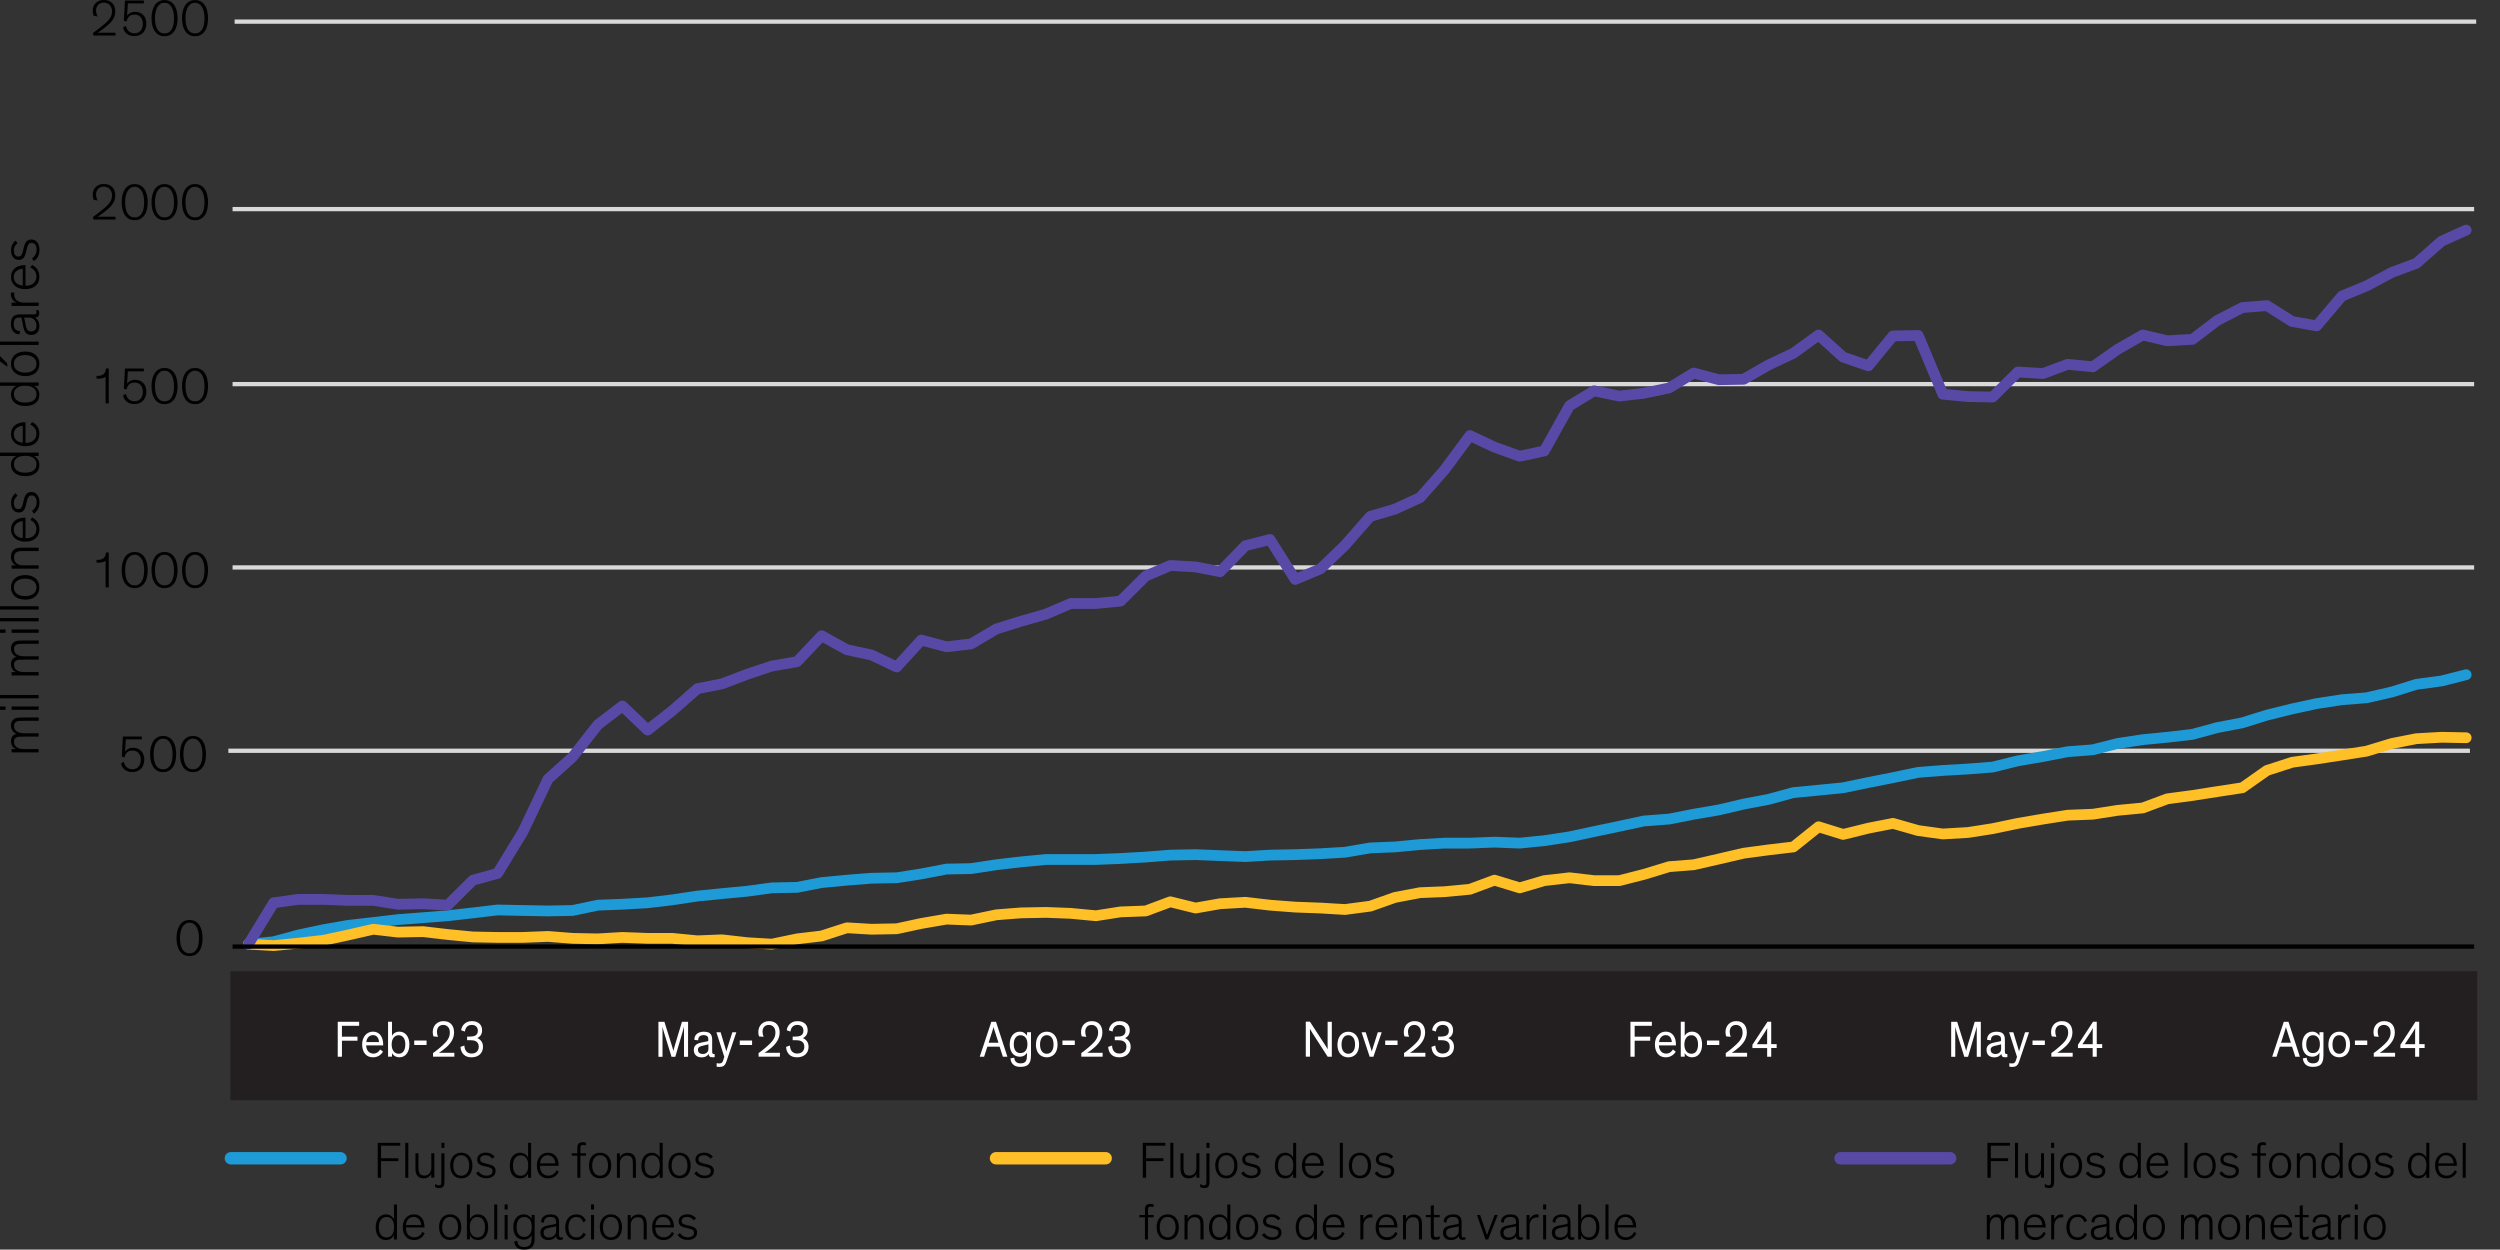 <?xml version="1.0" encoding="UTF-8"?>
<svg id="Layer_1" data-name="Layer 1" xmlns="http://www.w3.org/2000/svg" viewBox="0 0 583.81 291.81">
  <rect x="0" y="0" width="583.81" height="291.81" fill="#333333" stroke="none"/>
  <defs>
    <style>
      .cls-1 {
        stroke: #000;
      }

      .cls-1, .cls-2 {
        stroke-miterlimit: 10;
      }

      .cls-1, .cls-2, .cls-3, .cls-4, .cls-5, .cls-6, .cls-7, .cls-8 {
        fill: none;
      }

      .cls-2 {
        stroke: #d9d9d9;
      }

      .cls-3, .cls-4, .cls-5, .cls-6, .cls-7, .cls-8 {
        stroke-linecap: round;
        stroke-linejoin: round;
      }

      .cls-3, .cls-5, .cls-7 {
        stroke-width: 2.89px;
      }

      .cls-3, .cls-8 {
        stroke: #ffbf27;
      }

      .cls-9 {
        fill: #fff;
      }

      .cls-4, .cls-6, .cls-8 {
        stroke-width: 2.51px;
      }

      .cls-4, .cls-7 {
        stroke: #5949a7;
      }

      .cls-5, .cls-6 {
        stroke: #1e9bd7;
      }

      .cls-10 {
        fill: #231f20;
      }
    </style>
  </defs>
  <line class="cls-2" x1="54.79" y1="5.05" x2="578.25" y2="5.05"/>
  <line class="cls-2" x1="54.31" y1="48.83" x2="577.77" y2="48.83"/>
  <line class="cls-2" x1="54.31" y1="89.7" x2="577.77" y2="89.7"/>
  <line class="cls-2" x1="54.31" y1="132.51" x2="577.77" y2="132.51"/>
  <line class="cls-2" x1="53.33" y1="175.32" x2="576.79" y2="175.32"/>
  <rect class="cls-10" x="53.8" y="226.81" width="524.69" height="30.13"/>
  <g>
    <g>
      <path class="cls-9" d="M78.87,246.77v-8.16h5v.94h-4.02v2.54h3.63v.94h-3.63v3.74h-.98Z"/>
      <path class="cls-9" d="M89.44,245.59c-.05.09-.14.21-.25.35-.12.15-.27.29-.46.44s-.42.27-.68.37c-.27.1-.58.16-.95.16s-.72-.07-1.04-.2c-.31-.14-.58-.33-.8-.59-.22-.26-.39-.58-.51-.95-.12-.37-.18-.8-.18-1.28,0-.44.06-.84.19-1.21.13-.36.3-.68.52-.94.22-.26.49-.46.8-.61.31-.14.64-.22,1.01-.22.4,0,.75.08,1.05.23.3.15.54.36.74.63.2.27.35.59.45.95.1.37.15.76.15,1.19v.22h-3.97c0,.23.04.46.11.69.07.23.17.43.3.61.13.18.31.33.52.44.21.11.46.17.75.17.23,0,.43-.03.61-.1.17-.07.33-.15.46-.26.13-.1.24-.21.32-.32.08-.11.15-.21.19-.29l.67.52ZM87.09,241.73c-.41,0-.76.14-1.04.43s-.46.68-.51,1.19h2.98c-.04-.5-.18-.9-.42-1.19s-.58-.43-1-.43Z"/>
      <path class="cls-9" d="M93.29,246.91c-.25,0-.48-.03-.67-.1-.19-.07-.36-.15-.51-.25-.15-.1-.26-.2-.36-.32-.09-.12-.16-.22-.21-.32v.84h-.92v-8.16h.92v3.29c.04-.1.12-.2.21-.32s.22-.22.36-.32c.14-.1.31-.18.5-.24.19-.06.4-.1.64-.1.33,0,.64.07.93.2.28.13.53.33.74.58.21.26.38.57.5.94.12.37.18.8.18,1.28s-.06.89-.17,1.26c-.12.37-.28.68-.48.94s-.45.45-.73.59-.59.2-.92.2ZM91.46,243.9c0,.36.04.68.13.95.09.27.2.5.35.68.15.18.32.32.52.41.2.09.42.14.65.14.48,0,.86-.19,1.13-.57.27-.38.41-.91.41-1.6s-.14-1.24-.43-1.61c-.29-.37-.66-.55-1.13-.55-.23,0-.44.05-.64.14s-.37.23-.51.41c-.14.18-.26.4-.35.67-.08.27-.13.58-.13.94Z"/>
      <path class="cls-9" d="M99.61,242.99v1.04h-2.88v-1.04h2.88Z"/>
      <path class="cls-9" d="M101.23,242.05c-.03-.06-.06-.2-.11-.41s-.06-.43-.06-.67c0-.34.06-.66.17-.96.11-.3.28-.57.49-.8.22-.23.48-.41.79-.55.31-.14.66-.2,1.06-.2.44,0,.81.07,1.12.21.31.14.57.33.77.58.2.24.35.53.44.85.09.32.14.66.14,1.02,0,.46-.08.88-.23,1.28-.15.4-.35.77-.61,1.11-.25.34-.54.65-.85.94-.32.29-.63.55-.95.79-.15.11-.3.22-.46.33-.16.11-.31.21-.45.29h3.61v.9h-4.98v-.85c.16-.1.35-.24.56-.4.21-.16.42-.33.65-.52.23-.19.46-.38.69-.59.23-.2.46-.41.67-.61.19-.18.36-.36.52-.55.16-.19.31-.39.43-.61.13-.22.23-.45.3-.69s.11-.51.11-.8c0-.58-.14-1.02-.43-1.33-.29-.31-.66-.47-1.11-.47-.25,0-.46.04-.65.13-.19.08-.34.2-.46.34-.12.14-.21.31-.27.5-.06.19-.09.4-.09.62,0,.42.08.81.25,1.19l-1.06-.1Z"/>
      <path class="cls-9" d="M107.7,240.6c0-.2.06-.42.16-.67.1-.25.25-.48.45-.7.2-.22.45-.4.76-.55.31-.15.68-.22,1.11-.22.4,0,.75.05,1.05.16.3.11.55.26.75.44.2.19.35.41.45.67s.15.54.15.85c0,.48-.11.87-.32,1.18-.22.3-.48.52-.79.66.16.06.32.15.48.27.16.12.3.26.43.43.13.17.23.36.3.58.07.22.11.47.11.75,0,.36-.06.69-.18.99-.12.3-.3.56-.53.78-.23.22-.52.39-.85.51-.33.12-.71.18-1.13.18-.79,0-1.4-.22-1.84-.66-.44-.44-.68-1.03-.72-1.78l.9-.31c.01.33.07.61.16.85.09.24.22.43.37.58s.32.26.52.33.4.11.62.11c.53,0,.94-.14,1.24-.43s.45-.68.45-1.18c0-.36-.08-.64-.22-.85s-.34-.36-.58-.47c-.17-.07-.36-.12-.57-.15-.21-.03-.43-.04-.66-.04h-.69v-.84h.62c.22,0,.43-.02.65-.05.22-.03.42-.09.61-.18.19-.09.35-.23.46-.42.12-.19.17-.44.17-.74,0-.4-.12-.72-.37-.97s-.61-.37-1.08-.37c-.25,0-.47.04-.66.13s-.35.2-.47.34c-.13.14-.23.31-.3.5-.08.19-.12.38-.15.58l-.85-.29Z"/>
    </g>
    <g>
      <path class="cls-9" d="M156.81,246.77l-1.72-5.58c-.04-.11-.08-.25-.12-.4-.04-.16-.08-.31-.12-.45-.04-.16-.09-.33-.13-.5h-.01v.59c0,.17,0,.35,0,.55s0,.39,0,.57v5.23h-.95v-8.16h1.4l1.73,5.54c.09.28.17.54.23.77.07.23.12.39.14.48.02-.1.06-.26.12-.49.06-.23.13-.49.21-.77l1.66-5.53h1.43v8.16h-.95v-7.06h-.01c-.04.18-.08.35-.12.52-.04.14-.08.3-.12.46s-.08.3-.12.41l-1.66,5.68h-.92Z"/>
      <path class="cls-9" d="M166.9,246.85c-.06.02-.13.03-.22.04-.09,0-.19.01-.31.01-.33,0-.55-.07-.68-.21-.13-.14-.2-.33-.21-.56h-.01c-.04.07-.11.15-.19.25-.08.09-.19.18-.32.26s-.29.15-.47.2-.41.08-.66.08c-.54,0-.98-.15-1.31-.45-.33-.3-.5-.73-.5-1.28,0-.33.06-.6.18-.81.12-.21.29-.39.5-.52.21-.14.45-.24.72-.31.27-.07.55-.13.83-.19l.72-.13c.17-.03.29-.07.35-.11.06-.04.09-.12.09-.24v-.12c0-.15-.02-.29-.04-.41-.03-.12-.08-.23-.17-.32s-.2-.16-.34-.22c-.15-.05-.34-.08-.57-.08s-.44.03-.6.1c-.16.06-.29.15-.38.26s-.17.24-.21.38c-.04.15-.06.31-.06.47l-.89-.11c0-.32.05-.6.16-.84s.27-.44.47-.59c.2-.16.44-.27.7-.35.27-.08.55-.12.85-.12s.57.03.81.08c.24.05.45.15.62.28s.3.32.4.55c.1.23.15.53.15.89v2.9c0,.2.04.34.11.41s.19.11.35.11h.12v.7ZM165.43,243.86s-.1.04-.19.07c-.09.03-.23.06-.42.1l-.51.12c-.21.05-.4.1-.58.15-.18.05-.33.13-.46.22-.19.14-.28.34-.28.62,0,.33.1.58.31.74s.48.25.81.25c.16,0,.33-.02.49-.07.16-.04.3-.12.42-.22.12-.1.22-.23.3-.38.07-.16.11-.35.11-.57v-1.04Z"/>
      <path class="cls-9" d="M169.62,247.93c-.08.25-.18.45-.28.61-.11.16-.23.28-.36.37-.13.09-.28.15-.44.19-.16.03-.33.05-.52.05-.14,0-.27,0-.37-.02-.11-.02-.21-.03-.3-.05v-.8c.11.02.22.03.31.04.1.01.19.02.29.02.13,0,.26-.01.37-.04.11-.03.21-.09.3-.19.06-.06.11-.14.16-.23.04-.09.09-.2.13-.35l.23-.73-1.84-5.74h.98l1.04,3.46c.04.12.07.24.11.36s.06.23.09.32c.03.11.06.22.09.31h.01c.04-.11.07-.23.1-.35.03-.1.06-.22.1-.34.04-.12.08-.25.12-.38l1.08-3.38h.93l-2.33,6.88Z"/>
      <path class="cls-9" d="M175.63,242.99v1.04h-2.88v-1.04h2.88Z"/>
      <path class="cls-9" d="M177.26,242.05c-.03-.06-.06-.2-.11-.41s-.06-.43-.06-.67c0-.34.06-.66.17-.96.11-.3.28-.57.49-.8.22-.23.48-.41.79-.55.31-.14.66-.2,1.06-.2.44,0,.81.07,1.12.21.31.14.57.33.77.58.2.24.35.53.44.85.09.32.14.66.14,1.02,0,.46-.08.88-.23,1.28-.15.4-.35.77-.61,1.11-.25.34-.54.65-.85.94-.32.29-.63.55-.95.79-.15.11-.3.22-.46.33-.16.11-.31.21-.45.29h3.61v.9h-4.98v-.85c.16-.1.35-.24.56-.4.21-.16.42-.33.65-.52.23-.19.46-.38.69-.59.23-.2.46-.41.67-.61.19-.18.36-.36.52-.55.16-.19.31-.39.43-.61.13-.22.23-.45.3-.69s.11-.51.11-.8c0-.58-.14-1.02-.43-1.33-.29-.31-.66-.47-1.11-.47-.25,0-.46.04-.65.13-.19.08-.34.2-.46.34-.12.14-.21.31-.27.5-.06.19-.09.4-.09.62,0,.42.08.81.25,1.19l-1.06-.1Z"/>
      <path class="cls-9" d="M183.73,240.6c0-.2.06-.42.16-.67.1-.25.25-.48.45-.7.2-.22.45-.4.76-.55.31-.15.68-.22,1.11-.22.4,0,.75.05,1.05.16.3.11.55.26.75.44.2.19.35.41.45.67s.15.54.15.85c0,.48-.11.87-.32,1.18-.22.3-.48.52-.79.66.16.06.32.15.48.27.16.12.3.26.43.43.13.17.23.36.3.58.07.22.11.47.11.75,0,.36-.06.69-.18.99-.12.3-.3.56-.53.78-.23.22-.52.39-.85.51-.33.12-.71.18-1.13.18-.79,0-1.4-.22-1.84-.66-.44-.44-.68-1.03-.72-1.78l.9-.31c.01.33.07.61.16.85.09.24.22.43.37.58s.32.26.52.33.4.11.62.11c.53,0,.94-.14,1.24-.43s.45-.68.45-1.18c0-.36-.08-.64-.22-.85s-.34-.36-.58-.47c-.17-.07-.36-.12-.57-.15-.21-.03-.43-.04-.66-.04h-.69v-.84h.62c.22,0,.43-.02.65-.05.22-.03.42-.09.61-.18.19-.09.35-.23.46-.42.12-.19.17-.44.17-.74,0-.4-.12-.72-.37-.97s-.61-.37-1.08-.37c-.25,0-.47.04-.66.13s-.35.2-.47.34c-.13.14-.23.31-.3.5-.08.19-.12.38-.15.58l-.85-.29Z"/>
    </g>
    <g>
      <path class="cls-9" d="M229.82,246.77h-1.03l2.71-8.16h1.09l2.66,8.16h-1.06l-.76-2.35h-2.86l-.76,2.35ZM232.31,240.81c-.15-.42-.25-.74-.29-.96h-.01c-.03.1-.07.24-.11.4s-.1.35-.18.58l-.85,2.68h2.3l-.86-2.69Z"/>
      <path class="cls-9" d="M236.83,247.01c.02.17.06.33.12.49.06.16.15.3.26.42s.25.22.43.29c.17.08.39.11.65.11.32,0,.58-.04.78-.12.2-.08.36-.2.47-.37.11-.16.19-.37.23-.62s.06-.54.06-.86v-.37c0-.07,0-.14.01-.2-.13.29-.34.53-.64.71-.3.19-.66.28-1.06.28-.35,0-.67-.07-.96-.2-.29-.13-.54-.32-.74-.57s-.36-.55-.48-.91-.17-.77-.17-1.22.06-.87.18-1.23.28-.67.49-.93.46-.45.75-.59c.29-.14.6-.2.94-.2.4,0,.75.1,1.04.29.29.2.51.42.65.68v-.84h.92v5.36c0,.34-.02.64-.06.89s-.1.47-.18.67c-.17.43-.44.73-.81.91-.37.17-.85.26-1.44.26-.41,0-.75-.05-1.04-.16-.28-.11-.51-.25-.69-.44-.18-.18-.31-.39-.41-.63-.09-.24-.15-.49-.18-.75l.87-.16ZM239.93,243.87c0-.36-.04-.67-.12-.94-.08-.27-.2-.49-.34-.66-.15-.17-.32-.3-.52-.39s-.42-.13-.65-.13c-.48,0-.85.19-1.14.57s-.42.89-.42,1.54.13,1.14.4,1.51c.27.37.65.55,1.14.55.23,0,.45-.04.65-.12s.38-.2.52-.37c.15-.17.26-.38.35-.64s.13-.56.13-.92Z"/>
      <path class="cls-9" d="M241.92,243.93c0-.46.06-.87.18-1.24.12-.37.3-.69.52-.95.22-.26.49-.47.8-.61.31-.14.65-.21,1.03-.21s.71.07,1.02.21c.31.14.58.34.8.61.22.26.4.58.52.95.12.37.18.79.18,1.24s-.06.87-.18,1.24c-.12.37-.29.68-.51.94-.22.26-.49.45-.8.59-.31.14-.66.21-1.04.21s-.72-.07-1.04-.21c-.31-.14-.58-.34-.8-.59-.22-.26-.39-.57-.51-.94-.12-.37-.18-.78-.18-1.24ZM242.87,243.92c0,.69.15,1.22.44,1.6.29.38.67.56,1.14.56s.85-.19,1.14-.57c.29-.38.44-.91.44-1.59s-.14-1.23-.43-1.61-.67-.57-1.15-.57-.87.19-1.15.58-.43.92-.43,1.61Z"/>
      <path class="cls-9" d="M250.99,242.99v1.04h-2.88v-1.04h2.88Z"/>
      <path class="cls-9" d="M252.62,242.05c-.03-.06-.06-.2-.11-.41s-.06-.43-.06-.67c0-.34.06-.66.17-.96s.28-.57.49-.8c.22-.23.48-.41.79-.55.31-.14.66-.2,1.06-.2.44,0,.81.07,1.12.21.31.14.57.33.77.58.2.24.35.53.44.85.09.32.14.66.14,1.02,0,.46-.08.88-.23,1.28-.15.4-.35.77-.61,1.11-.25.34-.54.65-.85.94-.32.29-.63.55-.95.79-.15.11-.3.22-.46.33-.16.11-.31.21-.45.29h3.61v.9h-4.98v-.85c.16-.1.35-.24.56-.4s.42-.33.65-.52c.23-.19.46-.38.69-.59.23-.2.46-.41.67-.61.19-.18.36-.36.52-.55.16-.19.31-.39.43-.61.13-.22.23-.45.3-.69s.11-.51.11-.8c0-.58-.14-1.02-.43-1.33-.29-.31-.66-.47-1.11-.47-.25,0-.46.04-.65.13-.19.08-.34.2-.46.34-.12.14-.21.31-.27.5-.06.19-.09.4-.09.62,0,.42.08.81.25,1.19l-1.06-.1Z"/>
      <path class="cls-9" d="M258.95,240.6c0-.2.06-.42.16-.67.1-.25.25-.48.45-.7.2-.22.45-.4.76-.55.31-.15.68-.22,1.11-.22.4,0,.75.05,1.05.16.3.11.55.26.75.44.2.19.35.41.45.67.1.26.15.54.15.85,0,.48-.11.87-.32,1.18s-.48.52-.79.66c.16.06.32.15.48.27.16.12.3.26.43.43.13.17.23.36.3.58.07.22.11.47.11.75,0,.36-.06.69-.18.99-.12.3-.3.56-.53.78-.23.22-.52.39-.85.51-.33.12-.71.18-1.13.18-.79,0-1.4-.22-1.84-.66-.44-.44-.68-1.03-.72-1.78l.9-.31c.01.33.07.61.16.85s.22.43.37.58c.15.15.32.26.52.33.19.07.4.11.62.11.53,0,.94-.14,1.24-.43s.45-.68.45-1.18c0-.36-.08-.64-.22-.85s-.34-.36-.58-.47c-.17-.07-.36-.12-.57-.15-.21-.03-.43-.04-.66-.04h-.69v-.84h.62c.22,0,.43-.02.65-.05.22-.03.42-.09.61-.18.19-.09.35-.23.46-.42.12-.19.17-.44.17-.74,0-.4-.12-.72-.37-.97-.25-.24-.61-.37-1.08-.37-.25,0-.47.04-.66.13s-.35.2-.47.34c-.13.14-.23.31-.3.5-.08.19-.12.38-.15.58l-.85-.29Z"/>
    </g>
    <g>
      <path class="cls-9" d="M309.48,244.09c.06.09.12.18.18.28.06.1.12.19.17.28.05.09.1.16.13.23.04.06.06.11.08.13h.01c0-.11-.01-.24-.01-.38,0-.12-.01-.26-.01-.42v-5.6h.98v8.16h-.97l-3.54-5.5c-.05-.08-.11-.17-.17-.28-.06-.1-.12-.2-.18-.3-.06-.1-.11-.18-.16-.26-.04-.08-.07-.13-.08-.15h-.01c0,.1,0,.21.01.32,0,.1,0,.2,0,.32s0,.24,0,.36v5.47h-.98v-8.16h.97l3.57,5.48Z"/>
      <path class="cls-9" d="M312.33,243.94c0-.46.06-.87.18-1.24.12-.37.3-.69.52-.95.22-.26.49-.47.8-.61.31-.14.65-.21,1.03-.21s.71.07,1.02.21c.31.14.58.34.8.61.22.26.4.58.52.95.12.37.18.79.18,1.24s-.06.87-.18,1.24c-.12.37-.29.68-.51.94-.22.26-.49.45-.8.59-.31.14-.66.21-1.04.21s-.72-.07-1.04-.21c-.31-.14-.58-.34-.8-.59-.22-.26-.39-.57-.51-.94-.12-.37-.18-.78-.18-1.24ZM313.28,243.92c0,.69.15,1.22.44,1.6.29.38.67.56,1.14.56s.85-.19,1.14-.57c.29-.38.44-.91.44-1.59s-.14-1.23-.43-1.61-.67-.57-1.15-.57-.87.19-1.15.58-.43.92-.43,1.61Z"/>
      <path class="cls-9" d="M320.73,246.77h-.88l-1.89-5.71h.97l1.1,3.47c.08.23.15.44.2.63.05.19.08.31.1.38h.01c.01-.06.05-.19.11-.38.06-.19.12-.41.21-.67l1.09-3.43h.91l-1.93,5.71Z"/>
      <path class="cls-9" d="M326.36,242.99v1.04h-2.88v-1.04h2.88Z"/>
      <path class="cls-9" d="M327.99,242.05c-.03-.06-.06-.2-.11-.41s-.06-.43-.06-.67c0-.34.06-.66.17-.96s.28-.57.49-.8c.22-.23.48-.41.79-.55.31-.14.66-.2,1.06-.2.44,0,.81.07,1.12.21.31.14.57.33.77.58.2.24.35.53.44.85.09.32.14.66.14,1.02,0,.46-.08.88-.23,1.28-.15.4-.35.77-.61,1.11-.25.34-.54.65-.85.94-.32.29-.63.55-.95.79-.15.11-.3.22-.46.33-.16.11-.31.21-.45.29h3.61v.9h-4.98v-.85c.16-.1.35-.24.56-.4s.42-.33.65-.52c.23-.19.46-.38.69-.59.23-.2.46-.41.67-.61.19-.18.36-.36.52-.55.16-.19.31-.39.43-.61.13-.22.23-.45.3-.69s.11-.51.11-.8c0-.58-.14-1.02-.43-1.33-.29-.31-.66-.47-1.11-.47-.25,0-.46.04-.65.13-.19.08-.34.2-.46.34-.12.14-.21.31-.27.5-.06.19-.09.4-.09.62,0,.42.08.81.25,1.19l-1.06-.1Z"/>
      <path class="cls-9" d="M334.45,240.6c0-.2.06-.42.16-.67.1-.25.25-.48.45-.7.2-.22.45-.4.76-.55.31-.15.68-.22,1.11-.22.4,0,.75.05,1.05.16.3.11.55.26.75.44.2.19.35.41.45.67.1.26.15.54.15.85,0,.48-.11.87-.32,1.18s-.48.52-.79.66c.16.06.32.15.48.27.16.12.3.26.43.43.13.17.23.36.3.58.07.22.11.47.11.75,0,.36-.06.69-.18.99-.12.3-.3.56-.53.78-.23.22-.52.39-.85.51-.33.12-.71.18-1.13.18-.79,0-1.4-.22-1.84-.66-.44-.44-.68-1.03-.72-1.78l.9-.31c.01.33.07.61.16.85s.22.43.37.58c.15.15.32.26.52.33.19.07.4.11.62.11.53,0,.94-.14,1.24-.43s.45-.68.45-1.18c0-.36-.08-.64-.22-.85s-.34-.36-.58-.47c-.17-.07-.36-.12-.57-.15-.21-.03-.43-.04-.66-.04h-.69v-.84h.62c.22,0,.43-.02.65-.05.22-.03.42-.09.61-.18.19-.09.35-.23.46-.42.12-.19.17-.44.17-.74,0-.4-.12-.72-.37-.97-.25-.24-.61-.37-1.08-.37-.25,0-.47.04-.66.13s-.35.2-.47.34c-.13.14-.23.31-.3.5-.08.19-.12.38-.15.58l-.85-.29Z"/>
    </g>
    <g>
      <path class="cls-9" d="M380.75,246.77v-8.16h5v.94h-4.02v2.54h3.63v.94h-3.63v3.74h-.98Z"/>
      <path class="cls-9" d="M391.33,245.59c-.05.09-.14.21-.25.35-.12.15-.27.29-.46.44-.19.14-.42.27-.68.37-.27.1-.58.16-.95.16s-.72-.07-1.04-.2c-.31-.14-.58-.33-.8-.59-.22-.26-.39-.58-.51-.95-.12-.37-.18-.8-.18-1.28,0-.44.06-.84.19-1.21s.3-.68.52-.94c.22-.26.49-.46.8-.61.31-.14.64-.22,1.01-.22.4,0,.75.08,1.05.23.3.15.54.36.74.63.2.27.35.59.45.95.1.37.15.76.15,1.19v.22h-3.97c0,.23.04.46.11.69.07.23.17.43.3.61s.31.33.52.44c.21.11.46.17.75.17.23,0,.43-.03.61-.1.17-.07.33-.15.46-.26.13-.1.24-.21.32-.32.08-.11.15-.21.19-.29l.67.52ZM388.98,241.73c-.41,0-.76.14-1.04.43s-.46.68-.51,1.19h2.98c-.04-.5-.18-.9-.42-1.19s-.58-.43-1-.43Z"/>
      <path class="cls-9" d="M395.17,246.91c-.25,0-.48-.03-.67-.1-.19-.07-.36-.15-.51-.25-.15-.1-.26-.2-.36-.32-.09-.12-.16-.22-.21-.32v.84h-.92v-8.16h.92v3.29c.04-.1.12-.2.21-.32.1-.12.22-.22.36-.32.14-.1.31-.18.5-.24.19-.06.4-.1.64-.1.33,0,.64.07.93.2.28.13.53.33.74.58.21.26.38.57.5.94.12.37.18.8.18,1.28s-.06.89-.17,1.26-.28.68-.48.94c-.2.26-.45.45-.73.59-.28.14-.59.2-.92.2ZM393.34,243.9c0,.36.04.68.13.95.09.27.2.5.35.68.15.18.32.32.52.41.2.09.42.14.65.14.48,0,.86-.19,1.13-.57.27-.38.41-.91.41-1.6s-.14-1.24-.43-1.61c-.29-.37-.66-.55-1.13-.55-.23,0-.44.05-.64.14s-.37.23-.51.41c-.14.18-.26.4-.35.67-.08.27-.13.58-.13.94Z"/>
      <path class="cls-9" d="M401.49,242.99v1.04h-2.88v-1.04h2.88Z"/>
      <path class="cls-9" d="M403.12,242.05c-.03-.06-.06-.2-.11-.41s-.06-.43-.06-.67c0-.34.06-.66.17-.96s.28-.57.49-.8c.22-.23.48-.41.79-.55.31-.14.66-.2,1.06-.2.44,0,.81.07,1.12.21.31.14.57.33.77.58.2.24.35.53.44.85.09.32.14.66.14,1.02,0,.46-.08.88-.23,1.28-.15.4-.35.77-.61,1.11-.25.34-.54.65-.85.94-.32.29-.63.55-.95.79-.15.11-.3.22-.46.33-.16.11-.31.21-.45.29h3.61v.9h-4.98v-.85c.16-.1.35-.24.56-.4s.42-.33.65-.52c.23-.19.46-.38.69-.59.23-.2.46-.41.67-.61.19-.18.36-.36.52-.55.16-.19.31-.39.43-.61.13-.22.23-.45.3-.69s.11-.51.11-.8c0-.58-.14-1.02-.43-1.33-.29-.31-.66-.47-1.11-.47-.25,0-.46.04-.65.13-.19.08-.34.2-.46.34-.12.14-.21.31-.27.5-.06.19-.09.4-.09.62,0,.42.08.81.25,1.19l-1.06-.1Z"/>
      <path class="cls-9" d="M413.62,246.77h-.95v-2.02h-3.44v-.77l3.52-5.38h.87v5.23h1.27v.91h-1.27v2.02ZM412.67,243.84v-2.6c0-.16,0-.3,0-.41,0-.11,0-.21.01-.3s0-.17.01-.25c0-.08,0-.15.02-.23-.09.16-.19.35-.31.56s-.25.43-.4.64l-1.73,2.59h2.38Z"/>
    </g>
    <g>
      <path d="M5.61,168.33c-.48,0-.87.01-1.18.03-.31.02-.56.11-.75.26-.11.08-.2.2-.28.35s-.12.34-.12.58c0,.53.21.95.63,1.24.42.3,1,.45,1.75.45h3.37v.78h-3.43c-.48,0-.87.01-1.18.03-.31.02-.56.11-.75.26-.11.08-.2.19-.28.35-.08.15-.12.34-.12.58,0,.53.21.95.62,1.24.42.3,1,.45,1.75.45h3.37v.78H2.71v-.78h1.06c-.4-.13-.7-.37-.9-.72-.2-.35-.31-.73-.31-1.15,0-.2.03-.39.08-.57.05-.19.13-.36.24-.51s.24-.29.41-.39c.16-.11.36-.17.59-.2-.4-.15-.72-.4-.96-.75-.24-.35-.36-.76-.36-1.24,0-.23.03-.45.1-.67s.18-.41.34-.59c.11-.12.22-.21.35-.29s.28-.13.45-.18c.17-.04.37-.08.6-.09.23-.02.49-.03.8-.03h3.83v.78h-3.43Z"/>
      <path d="M1.3,164.98v.78H0v-.78h1.3ZM9.03,164.98v.78H2.71v-.78h6.32Z"/>
      <path d="M9.03,162.29v.78H0v-.78h9.03Z"/>
      <path d="M5.61,150.35c-.48,0-.87.01-1.18.03-.31.02-.56.11-.75.26-.11.08-.2.2-.28.35s-.12.34-.12.58c0,.53.21.95.63,1.24.42.3,1,.45,1.75.45h3.37v.78h-3.43c-.48,0-.87.01-1.18.03-.31.02-.56.11-.75.26-.11.08-.2.19-.28.35-.08.15-.12.34-.12.58,0,.53.21.95.62,1.24.42.3,1,.45,1.75.45h3.37v.78H2.71v-.78h1.06c-.4-.13-.7-.37-.9-.72-.2-.35-.31-.73-.31-1.15,0-.2.03-.39.08-.57.05-.19.13-.36.24-.51s.24-.29.41-.39c.16-.11.36-.17.59-.2-.4-.15-.72-.4-.96-.75-.24-.35-.36-.76-.36-1.24,0-.23.03-.45.1-.67s.18-.41.34-.59c.11-.12.22-.21.35-.29s.28-.13.45-.18c.17-.04.37-.08.6-.09.23-.02.49-.03.8-.03h3.83v.78h-3.43Z"/>
      <path d="M1.3,147v.78H0v-.78h1.3ZM9.03,147v.78H2.71v-.78h6.32Z"/>
      <path d="M9.03,144.32v.78H0v-.78h9.03Z"/>
      <path d="M9.03,141.57v.78H0v-.78h9.03Z"/>
      <path d="M5.9,140.03c-.5,0-.96-.07-1.37-.2s-.76-.32-1.05-.57c-.29-.25-.52-.55-.68-.9-.16-.35-.24-.75-.24-1.2s.08-.84.24-1.2c.16-.35.39-.66.68-.9.29-.25.64-.44,1.05-.57s.86-.2,1.37-.2.95.07,1.35.2c.41.13.76.32,1.04.56.29.24.51.54.66.9.15.35.23.76.23,1.21s-.08.86-.23,1.21c-.15.35-.38.65-.66.9-.29.24-.64.43-1.04.57-.41.13-.86.2-1.35.2ZM5.89,139.21c.83,0,1.48-.19,1.94-.56.46-.38.69-.87.69-1.48,0-.3-.06-.58-.18-.83-.12-.25-.29-.47-.52-.65-.23-.18-.5-.32-.83-.42s-.7-.15-1.1-.15c-.83,0-1.48.18-1.95.55-.47.37-.7.87-.7,1.49s.23,1.13.7,1.5c.47.37,1.12.55,1.95.55Z"/>
      <path d="M9.03,127.9v.78h-3.4c-.5,0-.91.02-1.22.07-.31.05-.55.16-.72.33-.27.25-.41.62-.41,1.13,0,.28.05.53.14.74.09.21.22.39.38.54.2.19.42.32.68.4.26.08.52.13.79.13h3.76v.78H2.71v-.78h1.05c-.15-.06-.3-.15-.45-.27-.15-.12-.27-.26-.39-.43-.11-.17-.2-.36-.27-.58s-.1-.46-.1-.73c0-.67.2-1.2.61-1.57.12-.1.23-.18.35-.25.12-.07.26-.13.43-.17.17-.04.37-.08.61-.1.24-.02.54-.03.89-.03h3.57Z"/>
      <path d="M7.48,120.82c.18.09.37.21.57.35.2.15.39.33.56.55.17.22.31.48.42.79.11.31.17.66.17,1.06,0,.89-.29,1.61-.87,2.13-.58.53-1.41.79-2.49.79-.48,0-.92-.07-1.32-.21s-.75-.33-1.04-.58c-.29-.25-.51-.55-.67-.9-.16-.35-.24-.74-.24-1.16,0-.46.08-.86.25-1.21.17-.35.4-.63.69-.86.29-.23.64-.4,1.04-.52s.83-.17,1.3-.17h.11v4.81h.09c.42,0,.78-.06,1.08-.17.31-.11.56-.26.76-.46.2-.19.36-.42.46-.68.1-.26.15-.54.15-.83s-.04-.57-.13-.8c-.09-.23-.2-.43-.34-.6-.14-.17-.29-.32-.46-.44-.17-.12-.33-.21-.48-.29l.39-.6ZM3.21,123.64c0,.58.19,1.05.57,1.41s.89.56,1.53.61v-3.93c-.26,0-.51.04-.76.13-.25.08-.47.21-.67.37s-.36.37-.48.6-.19.51-.19.81Z"/>
      <path d="M4.1,115.76c-.22.16-.42.38-.6.66-.18.28-.27.63-.27,1.06,0,.39.08.72.25.99.16.27.42.41.78.41s.58-.1.72-.31.27-.52.37-.95l.2-.84c.06-.27.14-.51.22-.74.08-.23.19-.43.33-.6.13-.17.3-.3.49-.4s.43-.15.72-.15c.31,0,.58.06.82.19.23.12.43.29.59.51.16.22.28.48.37.78.08.3.13.63.13.98,0,.32-.04.61-.11.88s-.17.52-.3.74-.26.42-.42.58c-.15.17-.32.3-.48.4l-.45-.64c.32-.2.58-.48.78-.82.2-.35.31-.76.31-1.24,0-.53-.12-.93-.34-1.18-.22-.26-.49-.38-.83-.38-.18,0-.33.03-.45.1s-.22.16-.3.28c-.08.12-.15.26-.2.43s-.1.34-.15.52l-.21.88c-.06.28-.14.53-.23.75-.09.22-.2.4-.33.56s-.29.27-.47.35c-.18.08-.41.12-.67.12-.28,0-.54-.06-.76-.17-.22-.12-.41-.27-.56-.47-.15-.2-.27-.43-.35-.7-.08-.27-.12-.56-.12-.86,0-.56.1-1.02.31-1.4.21-.37.45-.67.72-.9l.5.6Z"/>
      <path d="M9.19,108.57c0,.39-.07.75-.21,1.07-.14.32-.35.6-.63.83-.28.23-.62.41-1.04.54-.41.13-.88.19-1.42.19s-1-.07-1.41-.2c-.41-.13-.76-.32-1.04-.55-.28-.23-.5-.52-.65-.84-.15-.33-.23-.69-.23-1.08,0-.5.12-.94.37-1.29s.55-.61.9-.76H0v-.78h9.03v.78h-1.13c.37.17.68.42.92.77.24.35.37.79.37,1.33ZM5.89,106.45c-.87,0-1.53.17-1.97.52s-.67.82-.67,1.42.22,1.1.67,1.45c.45.36,1.1.54,1.96.54s1.5-.17,1.96-.51.68-.83.68-1.46-.22-1.09-.67-1.44-1.1-.52-1.96-.52Z"/>
      <path d="M7.48,98.54c.18.09.37.21.57.35s.39.33.56.55c.17.22.31.48.42.79.11.31.17.66.17,1.06,0,.89-.29,1.61-.87,2.13-.58.53-1.41.79-2.49.79-.48,0-.92-.07-1.32-.21-.4-.14-.75-.33-1.04-.58s-.51-.55-.67-.9c-.16-.35-.24-.74-.24-1.16,0-.46.08-.86.25-1.21.17-.35.4-.63.69-.86.29-.23.64-.4,1.04-.52s.83-.17,1.3-.17h.11v4.81h.09c.42,0,.78-.06,1.08-.17.31-.11.56-.26.76-.46.2-.19.36-.42.46-.68.1-.26.15-.54.15-.83s-.04-.57-.13-.8-.2-.43-.34-.6-.29-.32-.46-.44c-.17-.12-.33-.21-.48-.29l.39-.6ZM3.21,101.36c0,.58.19,1.05.57,1.41.38.35.89.56,1.53.61v-3.93c-.26,0-.51.04-.76.13-.25.08-.47.21-.67.37s-.36.37-.48.6-.19.51-.19.81Z"/>
      <path d="M9.19,92.19c0,.39-.07.75-.21,1.07s-.35.6-.63.83c-.28.23-.62.41-1.04.54-.41.13-.88.19-1.42.19s-1-.07-1.41-.2c-.41-.13-.76-.32-1.04-.55-.28-.24-.5-.52-.65-.84-.15-.33-.23-.69-.23-1.08,0-.5.12-.94.37-1.29.25-.36.55-.61.9-.76H0v-.78h9.03v.78h-1.13c.37.17.68.43.92.77.24.35.37.79.37,1.33ZM5.89,90.07c-.87,0-1.53.17-1.97.53-.45.35-.67.82-.67,1.41s.22,1.1.67,1.46,1.1.54,1.96.54,1.5-.17,1.96-.51.68-.83.68-1.45-.22-1.09-.67-1.44c-.45-.35-1.1-.53-1.96-.53Z"/>
      <path d="M0,83.15l1.7,1.75v.74l-1.7-1.25v-1.25ZM5.9,87.83c-.5,0-.96-.07-1.38-.21-.41-.14-.76-.33-1.06-.58-.29-.25-.52-.55-.67-.9-.15-.35-.23-.75-.23-1.18s.08-.83.23-1.18c.16-.35.38-.66.67-.9.29-.25.64-.44,1.06-.58.41-.14.87-.21,1.38-.21s.96.07,1.37.2c.41.13.75.33,1.04.58.28.25.5.56.66.91s.23.75.23,1.18-.08.84-.23,1.19-.37.65-.66.9c-.28.25-.63.45-1.04.58-.41.13-.86.2-1.37.2ZM5.89,87.01c.83,0,1.48-.19,1.94-.56.46-.38.69-.87.69-1.48,0-.3-.06-.58-.18-.83-.12-.25-.29-.47-.52-.65-.23-.18-.5-.32-.83-.42s-.7-.15-1.1-.15c-.83,0-1.48.18-1.95.55-.47.37-.7.87-.7,1.5s.23,1.13.7,1.49c.47.37,1.12.55,1.95.55Z"/>
      <path d="M9.03,79.77v.78H0v-.78h9.03Z"/>
      <path d="M4.54,78.06c-.31,0-.59-.05-.84-.17s-.46-.29-.62-.5c-.17-.21-.3-.47-.39-.76-.09-.3-.13-.62-.13-.96,0-.33.03-.63.09-.9.06-.27.16-.51.31-.71.15-.2.35-.35.61-.47.26-.11.58-.17.98-.17h3.15c.26,0,.46-.03.6-.08.15-.05.22-.2.22-.43,0-.11-.02-.2-.05-.29-.03-.09-.06-.15-.07-.19h.61c.04.07.08.16.11.28.03.12.04.25.04.4,0,.31-.08.57-.25.76s-.42.29-.77.27h0c.12.07.25.15.37.27s.24.26.34.43c.1.17.18.37.25.6s.09.48.09.76c0,.63-.17,1.12-.52,1.48-.35.36-.81.54-1.39.54-.53,0-.94-.16-1.24-.48-.19-.2-.33-.46-.43-.77-.1-.31-.19-.66-.26-1.05l-.27-1.45c-.02-.12-.04-.2-.08-.25-.04-.05-.12-.07-.27-.07h-.2c-.44,0-.77.12-1,.35-.22.23-.33.63-.33,1.2,0,.53.13.93.39,1.21s.63.41,1.11.41l-.17.73ZM5.63,74.16c.02.06.04.15.07.25.03.11.07.29.11.54l.15.78c.04.22.09.43.14.62s.11.36.19.51c.1.16.22.29.37.39.15.1.35.15.6.15.43,0,.74-.13.95-.38s.31-.59.31-1c0-.26-.04-.5-.12-.72-.08-.23-.19-.42-.35-.59-.15-.17-.33-.3-.54-.4-.21-.1-.45-.15-.72-.15h-1.17Z"/>
      <path d="M3.37,68.33c-.03.15-.04.3-.04.44,0,.27.05.53.15.76.1.24.25.44.43.6.19.17.41.3.67.39.26.09.55.14.87.14h3.57v.78H2.71v-.78h1.22c-.19-.05-.36-.14-.53-.26-.17-.12-.31-.26-.44-.42s-.22-.35-.3-.56-.11-.43-.11-.67c0-.13.01-.27.04-.43h.78Z"/>
      <path d="M7.48,61.85c.18.09.37.21.57.35.2.15.39.33.56.55.17.22.31.49.42.79.11.3.17.66.17,1.06,0,.89-.29,1.61-.87,2.13-.58.53-1.41.79-2.49.79-.48,0-.92-.07-1.32-.21-.4-.14-.75-.33-1.04-.58-.29-.25-.51-.55-.67-.9-.16-.35-.24-.74-.24-1.16,0-.46.08-.86.25-1.21.17-.35.4-.63.69-.86.29-.23.64-.4,1.04-.52.4-.11.83-.17,1.3-.17h.11v4.81h.09c.42,0,.78-.05,1.08-.17.31-.11.56-.26.76-.46.2-.2.36-.42.46-.68.1-.26.15-.54.15-.83s-.04-.57-.13-.8-.2-.43-.34-.6-.29-.32-.46-.44c-.17-.12-.33-.21-.48-.29l.39-.6ZM3.21,64.67c0,.58.19,1.05.57,1.41s.89.56,1.53.61v-3.93c-.26,0-.51.04-.76.13-.25.08-.47.21-.67.37-.2.16-.36.37-.48.6s-.19.51-.19.81Z"/>
      <path d="M4.1,56.79c-.22.16-.42.38-.6.66-.18.28-.27.63-.27,1.06,0,.39.08.72.25.99.16.27.42.41.78.41s.58-.1.72-.31.27-.52.37-.95l.2-.84c.06-.27.14-.51.22-.74.08-.23.19-.43.33-.6.13-.17.3-.3.49-.4.19-.1.43-.15.72-.15.31,0,.58.06.82.19.23.12.43.29.59.51.16.22.28.48.37.78.08.3.13.63.13.98,0,.32-.04.61-.11.88s-.17.52-.3.74c-.12.22-.26.42-.42.58-.15.17-.32.3-.48.4l-.45-.64c.32-.2.58-.48.78-.82.2-.35.31-.76.31-1.24,0-.53-.12-.93-.34-1.18-.22-.26-.49-.39-.83-.39-.18,0-.33.03-.45.1-.12.07-.22.16-.3.28s-.15.26-.2.42c-.05.16-.1.34-.15.52l-.21.88c-.06.28-.14.53-.23.75-.09.22-.2.4-.33.56-.13.15-.29.27-.47.35-.18.08-.41.12-.67.12-.28,0-.54-.06-.76-.17-.22-.12-.41-.27-.56-.47-.15-.2-.27-.43-.35-.7-.08-.27-.12-.56-.12-.86,0-.56.1-1.02.31-1.4.21-.37.45-.67.72-.9l.5.6Z"/>
    </g>
    <line class="cls-5" x1="53.91" y1="270.48" x2="79.52" y2="270.48"/>
    <g>
      <path d="M88.21,275.04v-8.16h5.26v.67h-4.49v2.93h4.06v.67h-4.06v3.89h-.77Z"/>
      <path d="M95.35,275.04h-.71v-8.16h.71v8.16Z"/>
      <path d="M97.01,269.32h.71v3.26c0,.36.03.67.08.93.05.26.15.47.28.63.11.12.25.21.41.28.16.06.37.1.61.1.3,0,.55-.05.75-.16.2-.11.37-.25.5-.42s.22-.37.28-.58c.06-.22.09-.43.09-.64v-3.4h.71v5.71h-.71v-.94c-.06.14-.13.27-.23.4-.1.13-.23.25-.38.35-.15.1-.33.18-.52.24-.2.06-.41.09-.65.09-.61,0-1.08-.18-1.42-.55-.16-.18-.28-.41-.37-.67s-.13-.62-.13-1.06v-3.58Z"/>
      <path d="M103.79,269.32v5.82c0,.32,0,.59,0,.8,0,.21-.02.39-.04.53-.02.14-.05.26-.08.36-.04.1-.09.18-.15.26-.1.13-.23.22-.4.28-.17.06-.34.08-.53.08s-.35-.02-.52-.07c-.17-.04-.32-.1-.46-.17v-.73c.13.09.27.16.42.23.15.06.31.1.48.1.12,0,.22-.02.31-.07.09-.05.15-.13.19-.24,0-.03.02-.08.02-.14,0-.06.02-.16.02-.3,0-.14.01-.32.01-.55v-6.18h.71ZM103.79,268.05h-.71v-1.18h.71v1.18Z"/>
      <path d="M105.12,272.2c0-.46.06-.87.18-1.24.12-.37.29-.68.52-.95.22-.26.5-.47.82-.61.32-.14.68-.22,1.08-.22s.76.07,1.08.22c.32.14.59.35.82.61.22.26.4.58.52.95.12.37.18.78.18,1.24s-.06.86-.18,1.22c-.12.37-.29.68-.51.94-.22.26-.49.46-.81.6-.32.14-.68.21-1.09.21s-.77-.07-1.09-.21c-.32-.14-.59-.34-.81-.6s-.39-.57-.51-.94c-.12-.37-.18-.78-.18-1.22ZM105.86,272.19c0,.75.17,1.34.51,1.75.34.42.79.62,1.34.62.27,0,.52-.05.75-.16.23-.11.42-.26.59-.47.16-.2.29-.45.38-.75.09-.3.13-.63.13-1,0-.75-.17-1.34-.5-1.76-.33-.42-.78-.64-1.35-.64s-1.02.21-1.35.64c-.33.42-.5,1.01-.5,1.76Z"/>
      <path d="M114.94,270.58c-.14-.2-.34-.38-.59-.55s-.57-.25-.95-.25c-.35,0-.65.07-.89.22-.24.15-.37.38-.37.7s.09.52.28.65.47.24.86.33l.76.18c.24.06.46.12.67.2.21.08.39.17.54.29.15.12.27.27.36.44.09.18.13.39.13.65,0,.28-.06.53-.17.74-.11.21-.27.39-.46.53-.2.14-.43.25-.7.33-.27.08-.57.11-.89.11-.29,0-.55-.03-.8-.1-.24-.07-.47-.16-.67-.27-.2-.11-.38-.24-.53-.38-.15-.14-.27-.29-.36-.44l.58-.41c.18.29.43.52.74.71.31.18.68.28,1.12.28.48,0,.84-.11,1.07-.31.23-.2.35-.45.35-.75,0-.16-.03-.29-.09-.4-.06-.11-.14-.2-.25-.27-.11-.07-.24-.13-.38-.18-.15-.05-.31-.09-.47-.13l-.79-.19c-.26-.06-.48-.12-.68-.2-.2-.08-.36-.18-.5-.3s-.25-.26-.32-.43-.11-.37-.11-.61c0-.26.05-.48.16-.68s.25-.37.43-.5c.18-.14.39-.24.64-.31.24-.07.5-.11.77-.11.5,0,.92.09,1.26.28.34.19.61.41.82.65l-.54.46Z"/>
      <path d="M121.43,275.18c-.35,0-.67-.06-.97-.19s-.54-.32-.75-.57-.37-.56-.49-.94c-.12-.37-.17-.8-.17-1.28s.06-.91.18-1.28c.12-.37.29-.69.5-.94s.47-.45.76-.59c.3-.14.62-.2.97-.2.46,0,.85.11,1.17.34.32.22.55.5.69.82v-3.47h.71v8.16h-.71v-1.02c-.15.34-.38.61-.7.83-.31.22-.71.33-1.2.33ZM123.35,272.19c0-.78-.16-1.38-.47-1.78s-.74-.61-1.28-.61-.99.2-1.31.61c-.32.4-.49.99-.49,1.77s.15,1.36.46,1.77c.31.41.75.62,1.31.62s.99-.2,1.3-.61c.32-.4.47-.99.47-1.77Z"/>
      <path d="M130.49,273.63c-.08.16-.19.33-.32.52-.13.18-.3.35-.5.5-.2.15-.44.28-.71.38-.28.1-.59.15-.95.15-.81,0-1.45-.26-1.93-.79-.48-.52-.71-1.27-.71-2.25,0-.43.06-.83.19-1.19s.3-.68.53-.94c.23-.26.5-.46.82-.61.32-.14.67-.22,1.05-.22.42,0,.78.08,1.09.23.31.15.57.36.78.62.21.26.36.58.47.94.1.36.16.75.16,1.18v.1h-4.34v.08c0,.38.05.7.15.98.1.28.24.51.41.69.18.18.38.32.62.41s.49.14.75.14.51-.04.72-.12c.21-.08.39-.18.55-.31.16-.12.29-.26.4-.41.11-.15.19-.3.26-.43l.54.35ZM127.94,269.78c-.53,0-.95.17-1.27.52-.32.34-.5.8-.55,1.38h3.55c0-.23-.04-.46-.11-.68-.08-.22-.19-.43-.34-.61-.15-.18-.33-.33-.55-.44-.22-.11-.46-.17-.73-.17Z"/>
      <path d="M136.83,269.88h-1.3v5.16h-.71v-5.16h-1.3v-.55h1.3v-1.3c0-.24.02-.43.07-.58s.11-.26.2-.36c.11-.14.26-.23.43-.28.18-.05.37-.08.58-.08.16,0,.3.01.42.04.12.02.22.05.31.07v.65c-.1-.03-.2-.06-.32-.08-.12-.02-.24-.04-.36-.04-.18,0-.33.04-.43.13-.12.11-.18.32-.18.62v1.2h1.3v.55Z"/>
      <path d="M137.54,272.2c0-.46.06-.87.18-1.24.12-.37.29-.68.52-.95.22-.26.5-.47.82-.61.32-.14.68-.22,1.08-.22s.76.07,1.08.22c.32.14.59.35.82.61.22.26.4.58.52.95.12.37.18.78.18,1.24s-.06.86-.18,1.22c-.12.37-.29.68-.51.94-.22.26-.49.46-.81.6-.32.14-.68.21-1.09.21s-.77-.07-1.09-.21c-.32-.14-.59-.34-.81-.6s-.39-.57-.51-.94c-.12-.37-.18-.78-.18-1.22ZM138.29,272.19c0,.75.17,1.34.51,1.75.34.42.79.62,1.34.62.27,0,.52-.05.75-.16.23-.11.42-.26.59-.47.16-.2.29-.45.38-.75.09-.3.13-.63.13-1,0-.75-.17-1.34-.5-1.76-.33-.42-.78-.64-1.35-.64s-1.02.21-1.35.64c-.33.42-.5,1.01-.5,1.76Z"/>
      <path d="M148.5,275.04h-.71v-3.07c0-.46-.02-.82-.07-1.1-.04-.28-.14-.49-.29-.65-.22-.25-.56-.37-1.02-.37-.26,0-.48.04-.67.13-.19.08-.36.2-.49.34-.17.18-.29.38-.37.62-.08.24-.11.47-.11.71v3.4h-.71v-5.71h.71v.95c.06-.14.14-.27.24-.4s.23-.25.38-.35c.15-.1.33-.18.53-.24.2-.06.42-.09.66-.09.61,0,1.08.18,1.42.55.09.1.16.21.23.32.06.11.12.24.16.39s.07.34.09.55.03.48.03.8v3.23Z"/>
      <path d="M152.16,275.18c-.35,0-.67-.06-.97-.19s-.54-.32-.75-.57-.37-.56-.49-.94c-.12-.37-.17-.8-.17-1.28s.06-.91.18-1.28c.12-.37.29-.69.5-.94s.47-.45.76-.59c.3-.14.62-.2.97-.2.46,0,.85.11,1.17.34.32.22.55.5.69.82v-3.47h.71v8.16h-.71v-1.02c-.15.34-.38.61-.7.83-.31.22-.71.33-1.2.33ZM154.08,272.19c0-.78-.16-1.38-.47-1.78s-.74-.61-1.28-.61-.99.2-1.31.61c-.32.4-.49.99-.49,1.77s.15,1.36.46,1.77c.31.41.75.62,1.31.62s.99-.2,1.3-.61c.32-.4.47-.99.47-1.77Z"/>
      <path d="M156.09,272.2c0-.46.06-.87.18-1.24.12-.37.29-.68.52-.95.22-.26.5-.47.82-.61.32-.14.68-.22,1.08-.22s.76.07,1.08.22c.32.14.59.35.82.61.22.26.4.58.52.95.12.37.18.78.18,1.24s-.06.86-.18,1.22c-.12.37-.29.68-.51.94-.22.26-.49.46-.81.6-.32.14-.68.21-1.09.21s-.77-.07-1.09-.21c-.32-.14-.59-.34-.81-.6s-.39-.57-.51-.94c-.12-.37-.18-.78-.18-1.22ZM156.84,272.19c0,.75.17,1.34.51,1.75.34.42.79.62,1.34.62.27,0,.52-.05.75-.16.23-.11.42-.26.59-.47.16-.2.29-.45.38-.75.09-.3.13-.63.13-1,0-.75-.17-1.34-.5-1.76-.33-.42-.78-.64-1.35-.64s-1.02.21-1.35.64c-.33.42-.5,1.01-.5,1.76Z"/>
      <path d="M165.91,270.58c-.14-.2-.34-.38-.59-.55s-.57-.25-.95-.25c-.35,0-.65.07-.89.22-.24.15-.37.38-.37.7s.09.52.28.65.47.24.86.33l.76.18c.24.06.46.12.67.2.21.08.39.17.54.29.15.12.27.27.36.44.09.18.13.39.13.65,0,.28-.06.53-.17.74-.11.21-.27.39-.46.53-.2.14-.43.25-.7.33-.27.08-.57.11-.89.11-.29,0-.55-.03-.8-.1-.24-.07-.47-.16-.67-.27-.2-.11-.38-.24-.53-.38-.15-.14-.27-.29-.36-.44l.58-.41c.18.29.43.52.74.71.31.18.68.28,1.12.28.48,0,.84-.11,1.07-.31.23-.2.35-.45.35-.75,0-.16-.03-.29-.09-.4-.06-.11-.14-.2-.25-.27-.11-.07-.24-.13-.38-.18-.15-.05-.31-.09-.47-.13l-.79-.19c-.26-.06-.48-.12-.68-.2-.2-.08-.36-.18-.5-.3s-.25-.26-.32-.43-.11-.37-.11-.61c0-.26.05-.48.16-.68s.25-.37.43-.5c.18-.14.39-.24.64-.31.24-.07.5-.11.77-.11.5,0,.92.09,1.26.28.34.19.61.41.82.65l-.54.46Z"/>
      <path d="M90.11,289.58c-.35,0-.67-.06-.97-.19s-.54-.32-.75-.57-.37-.56-.49-.94c-.12-.37-.17-.8-.17-1.28s.06-.91.18-1.28c.12-.37.29-.69.5-.94s.47-.45.76-.59c.3-.14.62-.2.97-.2.46,0,.85.11,1.17.34.32.22.55.5.69.82v-3.47h.71v8.16h-.71v-1.02c-.15.34-.38.61-.7.83-.31.22-.71.33-1.2.33ZM92.03,286.59c0-.78-.16-1.38-.47-1.78s-.74-.61-1.28-.61-.99.2-1.31.61c-.32.4-.49.99-.49,1.77s.15,1.36.46,1.77c.31.41.75.62,1.31.62s.99-.2,1.3-.61c.32-.4.47-.99.47-1.77Z"/>
      <path d="M99.17,288.03c-.08.16-.19.33-.32.52-.13.18-.3.35-.5.5-.2.15-.44.28-.71.38-.28.1-.59.15-.95.15-.81,0-1.45-.26-1.93-.79-.48-.52-.71-1.27-.71-2.25,0-.43.06-.83.19-1.19s.3-.68.53-.94c.23-.26.5-.46.82-.61.32-.14.67-.22,1.05-.22.42,0,.78.08,1.09.23.31.15.57.36.78.62.21.26.36.58.47.94.1.36.16.75.16,1.18v.1h-4.34v.08c0,.38.05.7.15.98.1.28.24.51.41.69.18.18.38.32.62.41s.49.14.75.14.51-.04.72-.12c.21-.08.39-.18.55-.31.16-.12.29-.26.4-.41.11-.15.19-.3.26-.43l.54.35ZM96.62,284.18c-.53,0-.95.17-1.27.52-.32.34-.5.8-.55,1.38h3.55c0-.23-.04-.46-.11-.68-.08-.22-.19-.43-.34-.61-.15-.18-.33-.33-.55-.44-.22-.11-.46-.17-.73-.17Z"/>
      <path d="M102.52,286.6c0-.46.06-.87.18-1.24.12-.37.29-.68.52-.95.22-.26.5-.47.82-.61.32-.14.68-.22,1.08-.22s.76.07,1.08.22c.32.14.59.35.82.61.22.26.4.58.52.95.12.37.18.78.18,1.24s-.06.86-.18,1.22c-.12.37-.29.68-.51.94-.22.26-.49.46-.81.6-.32.14-.68.21-1.09.21s-.77-.07-1.09-.21c-.32-.14-.59-.34-.81-.6s-.39-.57-.51-.94c-.12-.37-.18-.78-.18-1.22ZM103.26,286.59c0,.75.17,1.34.51,1.75.34.42.79.62,1.34.62.27,0,.52-.05.75-.16.23-.11.42-.26.59-.47.16-.2.29-.45.38-.75.09-.3.13-.63.13-1,0-.75-.17-1.34-.5-1.76-.33-.42-.78-.64-1.35-.64s-1.02.21-1.35.64c-.33.42-.5,1.01-.5,1.76Z"/>
      <path d="M111.62,289.58c-.48,0-.88-.11-1.2-.34-.32-.22-.55-.5-.68-.83v1.02h-.71v-8.16h.71v3.47c.14-.32.37-.59.69-.82.32-.22.71-.34,1.17-.34.36,0,.69.07.98.2.3.13.55.33.76.59.21.26.38.58.49.95.12.37.17.8.17,1.28s-.06.89-.17,1.27c-.12.37-.28.68-.49.94s-.46.44-.76.58c-.29.13-.61.2-.97.2ZM109.72,286.59c0,.78.16,1.37.47,1.77.32.4.75.61,1.3.61s1.01-.21,1.31-.62c.31-.41.46-1,.46-1.77s-.16-1.37-.49-1.77c-.32-.4-.76-.61-1.31-.61s-.96.2-1.28.61-.47,1-.47,1.78Z"/>
      <path d="M116.12,289.44h-.71v-8.16h.71v8.16Z"/>
      <path d="M118.55,282.45h-.71v-1.18h.71v1.18ZM118.55,289.44h-.71v-5.71h.71v5.71Z"/>
      <path d="M124.87,289.21c0,.9-.2,1.55-.59,1.97s-1.02.63-1.87.63c-.41,0-.75-.05-1.04-.14-.28-.1-.52-.23-.7-.4s-.32-.37-.41-.6c-.09-.23-.14-.48-.16-.74l.68-.19c.02.21.06.4.12.58.06.18.16.34.28.47.12.13.29.24.49.31.2.08.44.11.73.11.39,0,.7-.06.94-.18.23-.12.41-.28.53-.49s.2-.44.23-.71c.04-.27.05-.56.05-.88v-.59c-.15.34-.38.61-.7.82s-.7.31-1.18.31c-.73,0-1.31-.26-1.75-.77-.44-.52-.65-1.24-.65-2.17,0-.46.06-.88.18-1.24.12-.36.29-.67.5-.93s.47-.45.76-.59c.3-.14.62-.2.97-.2.46,0,.84.1,1.16.31s.55.46.7.76v-.94h.71v5.48ZM124.19,286.54c0-.77-.16-1.35-.47-1.75-.32-.4-.74-.59-1.28-.59s-.99.2-1.31.59c-.32.4-.49.97-.49,1.73s.15,1.33.46,1.73c.31.4.75.6,1.31.6s.99-.2,1.3-.59c.32-.4.47-.97.47-1.72Z"/>
      <path d="M126.36,285.38c0-.28.04-.53.15-.76.11-.22.26-.41.45-.56.19-.15.42-.27.69-.35.27-.08.56-.12.87-.12.3,0,.57.03.82.08.25.05.46.15.64.28.18.14.32.32.42.55.1.23.15.53.15.89v2.84c0,.23.02.41.07.55s.18.2.38.2c.1,0,.18-.01.26-.04s.14-.05.17-.07v.55c-.06.04-.15.07-.25.1s-.22.04-.36.04c-.28,0-.51-.08-.69-.23-.18-.15-.26-.38-.25-.7h-.01c-.05.11-.12.22-.23.34-.1.11-.23.21-.39.31-.16.09-.34.17-.54.22-.2.06-.43.08-.69.08-.57,0-1.01-.16-1.34-.47-.32-.31-.49-.73-.49-1.26,0-.48.14-.85.43-1.12.18-.17.42-.3.7-.39.28-.09.6-.17.95-.23l1.31-.24c.1-.02.18-.04.22-.07s.07-.11.07-.24v-.18c0-.4-.1-.7-.31-.9s-.57-.3-1.08-.3c-.48,0-.84.12-1.09.35-.25.24-.37.57-.37,1l-.66-.16ZM129.88,286.36c-.06.02-.13.04-.23.07-.1.03-.26.06-.49.1l-.71.13c-.2.04-.39.08-.56.13-.17.04-.33.1-.46.17-.14.09-.26.2-.35.33-.09.13-.13.31-.13.55,0,.38.12.67.35.86.23.19.53.28.9.28.23,0,.45-.04.65-.11.2-.07.38-.18.53-.31.15-.14.27-.3.36-.49.09-.19.13-.41.13-.65v-1.06Z"/>
      <path d="M136.2,285.44c-.14-.41-.35-.72-.61-.93-.26-.21-.59-.32-1-.32-.57,0-1.02.21-1.35.64-.33.42-.5,1.01-.5,1.76s.17,1.34.51,1.75c.34.42.79.62,1.34.62.4,0,.73-.09.99-.27.26-.18.48-.45.67-.82l.56.35c-.21.42-.5.76-.86,1-.37.24-.82.36-1.36.36-.4,0-.76-.07-1.08-.21-.32-.14-.59-.34-.82-.59-.22-.26-.4-.57-.52-.94s-.18-.78-.18-1.24.06-.87.19-1.24.3-.69.52-.95c.22-.26.5-.47.82-.61s.68-.21,1.07-.21c.56,0,1.02.13,1.39.39.37.26.64.63.83,1.1l-.61.36Z"/>
      <path d="M138.73,282.45h-.71v-1.18h.71v1.18ZM138.73,289.44h-.71v-5.71h.71v5.71Z"/>
      <path d="M140.06,286.6c0-.46.06-.87.18-1.24.12-.37.29-.68.52-.95.22-.26.5-.47.82-.61.32-.14.68-.22,1.08-.22s.76.07,1.08.22c.32.14.59.35.82.61.22.26.4.58.52.95.12.37.18.78.18,1.24s-.06.86-.18,1.22c-.12.37-.29.68-.51.94-.22.26-.49.46-.81.6-.32.14-.68.21-1.09.21s-.77-.07-1.09-.21c-.32-.14-.59-.34-.81-.6s-.39-.57-.51-.94c-.12-.37-.18-.78-.18-1.22ZM140.81,286.59c0,.75.17,1.34.51,1.75.34.42.79.62,1.34.62.27,0,.52-.05.75-.16.23-.11.42-.26.59-.47.16-.2.29-.45.38-.75.09-.3.13-.63.13-1,0-.75-.17-1.34-.5-1.76-.33-.42-.78-.64-1.35-.64s-1.02.21-1.35.64c-.33.42-.5,1.01-.5,1.76Z"/>
      <path d="M151.02,289.44h-.71v-3.07c0-.46-.02-.82-.07-1.1-.04-.28-.14-.49-.29-.65-.22-.25-.56-.37-1.02-.37-.26,0-.48.04-.67.13-.19.08-.36.2-.49.34-.17.18-.29.38-.37.62-.08.24-.11.47-.11.71v3.4h-.71v-5.71h.71v.95c.06-.14.14-.27.24-.4s.23-.25.38-.35c.15-.1.33-.18.53-.24.2-.06.42-.09.66-.09.61,0,1.08.18,1.42.55.09.1.16.21.23.32.06.11.12.24.16.39s.07.34.09.55.03.48.03.8v3.23Z"/>
      <path d="M157.41,288.03c-.08.16-.19.33-.32.52-.13.18-.3.35-.5.5-.2.15-.44.28-.71.38-.28.1-.59.15-.95.15-.81,0-1.45-.26-1.93-.79-.48-.52-.71-1.27-.71-2.25,0-.43.06-.83.19-1.19s.3-.68.53-.94c.23-.26.5-.46.82-.61.32-.14.67-.22,1.05-.22.42,0,.78.08,1.09.23.31.15.57.36.78.62.21.26.36.58.47.94.1.36.16.75.16,1.18v.1h-4.34v.08c0,.38.05.7.15.98.1.28.24.51.41.69.18.18.38.32.62.41s.49.14.75.14.51-.04.72-.12c.21-.08.39-.18.55-.31.16-.12.29-.26.4-.41.11-.15.19-.3.26-.43l.54.35ZM154.87,284.18c-.53,0-.95.17-1.27.52-.32.34-.5.8-.55,1.38h3.55c0-.23-.04-.46-.11-.68-.08-.22-.19-.43-.34-.61-.15-.18-.33-.33-.55-.44-.22-.11-.46-.17-.73-.17Z"/>
      <path d="M161.99,284.98c-.14-.2-.34-.38-.59-.55s-.57-.25-.95-.25c-.35,0-.65.07-.89.22-.24.15-.37.38-.37.7s.09.52.28.65.47.24.86.33l.76.18c.24.06.46.12.67.2.21.08.39.17.54.29.15.12.27.27.36.44.09.18.13.39.13.65,0,.28-.06.53-.17.74-.11.21-.27.39-.46.53-.2.14-.43.25-.7.33-.27.08-.57.11-.89.11-.29,0-.55-.03-.8-.1-.24-.07-.47-.16-.67-.27-.2-.11-.38-.24-.53-.38-.15-.14-.27-.29-.36-.44l.58-.41c.18.29.43.52.74.71.31.18.68.28,1.12.28.48,0,.84-.11,1.07-.31.23-.2.35-.45.35-.75,0-.16-.03-.29-.09-.4-.06-.11-.14-.2-.25-.27-.11-.07-.24-.13-.38-.18-.15-.05-.31-.09-.47-.13l-.79-.19c-.26-.06-.48-.12-.68-.2-.2-.08-.36-.18-.5-.3s-.25-.26-.32-.43-.11-.37-.11-.61c0-.26.05-.48.16-.68s.25-.37.43-.5c.18-.14.39-.24.64-.31.24-.07.5-.11.77-.11.5,0,.92.09,1.26.28.34.19.61.41.82.65l-.54.46Z"/>
    </g>
    <line class="cls-3" x1="232.59" y1="270.48" x2="258.2" y2="270.48"/>
    <g>
      <path d="M266.87,275.04v-8.16h5.26v.67h-4.49v2.93h4.06v.67h-4.06v3.89h-.77Z"/>
      <path d="M274.01,275.04h-.71v-8.16h.71v8.16Z"/>
      <path d="M275.67,269.32h.71v3.26c0,.36.03.67.08.93.05.26.15.47.28.63.11.12.25.21.41.28.16.06.37.1.61.1.3,0,.55-.05.75-.16.2-.11.37-.25.5-.42s.22-.37.28-.58c.06-.22.09-.43.09-.64v-3.4h.71v5.71h-.71v-.94c-.06.14-.13.27-.23.4-.1.13-.23.25-.38.35-.15.1-.33.18-.52.24-.2.06-.41.09-.65.09-.61,0-1.08-.18-1.42-.55-.16-.18-.28-.41-.37-.67s-.13-.62-.13-1.06v-3.58Z"/>
      <path d="M282.45,269.32v5.82c0,.32,0,.59,0,.8,0,.21-.02.39-.04.53-.02.14-.05.26-.08.36-.04.1-.09.18-.15.26-.1.13-.23.22-.4.28-.17.06-.34.08-.53.08s-.35-.02-.52-.07c-.17-.04-.32-.1-.46-.17v-.73c.13.09.27.16.42.23.15.06.31.1.48.1.12,0,.22-.02.31-.07.09-.05.15-.13.19-.24,0-.03.02-.08.02-.14,0-.06.02-.16.02-.3,0-.14.01-.32.01-.55v-6.18h.71ZM282.45,268.05h-.71v-1.18h.71v1.18Z"/>
      <path d="M283.78,272.2c0-.46.06-.87.18-1.24.12-.37.29-.68.52-.95.22-.26.5-.47.82-.61.32-.14.68-.22,1.08-.22s.76.07,1.08.22c.32.14.59.35.82.61.22.26.4.58.52.95.12.37.18.78.18,1.24s-.06.86-.18,1.22c-.12.37-.29.68-.51.94-.22.26-.49.46-.81.6-.32.14-.68.21-1.09.21s-.77-.07-1.09-.21c-.32-.14-.59-.34-.81-.6s-.39-.57-.51-.94c-.12-.37-.18-.78-.18-1.22ZM284.53,272.19c0,.75.17,1.34.51,1.75.34.42.79.62,1.34.62.27,0,.52-.05.75-.16.23-.11.42-.26.59-.47.16-.2.29-.45.38-.75.09-.3.13-.63.13-1,0-.75-.17-1.34-.5-1.76-.33-.42-.78-.64-1.35-.64s-1.02.21-1.35.64c-.33.42-.5,1.01-.5,1.76Z"/>
      <path d="M293.6,270.58c-.14-.2-.34-.38-.59-.55s-.57-.25-.95-.25c-.35,0-.65.07-.89.22-.24.15-.37.38-.37.7s.09.52.28.65.47.24.86.33l.76.18c.24.06.46.12.67.2.21.08.39.17.54.29.15.12.27.27.36.44.09.18.13.39.13.65,0,.28-.06.53-.17.74-.11.21-.27.39-.46.53-.2.14-.43.25-.7.33-.27.08-.57.11-.89.11-.29,0-.55-.03-.8-.1-.24-.07-.47-.16-.67-.27-.2-.11-.38-.24-.53-.38-.15-.14-.27-.29-.36-.44l.58-.41c.18.29.43.52.74.71.31.18.68.28,1.12.28.48,0,.84-.11,1.07-.31.23-.2.35-.45.35-.75,0-.16-.03-.29-.09-.4-.06-.11-.14-.2-.25-.27-.11-.07-.24-.13-.38-.18-.15-.05-.31-.09-.47-.13l-.79-.19c-.26-.06-.48-.12-.68-.2-.2-.08-.36-.18-.5-.3s-.25-.26-.32-.43-.11-.37-.11-.61c0-.26.05-.48.16-.68s.25-.37.43-.5c.18-.14.39-.24.64-.31.24-.07.5-.11.77-.11.5,0,.92.09,1.26.28.34.19.61.41.82.65l-.54.46Z"/>
      <path d="M300.09,275.18c-.35,0-.67-.06-.97-.19s-.54-.32-.75-.57-.37-.56-.49-.94-.17-.8-.17-1.28.06-.91.18-1.28c.12-.37.29-.69.5-.94s.47-.45.76-.59c.3-.14.62-.2.97-.2.46,0,.85.11,1.17.34s.55.5.69.82v-3.47h.71v8.16h-.71v-1.02c-.15.34-.38.61-.7.83-.31.22-.71.33-1.2.33ZM302.01,272.19c0-.78-.16-1.38-.47-1.78-.32-.4-.74-.61-1.28-.61s-.99.2-1.31.61c-.32.4-.49.99-.49,1.77s.15,1.36.46,1.77.75.62,1.31.62.99-.2,1.3-.61c.32-.4.47-.99.47-1.77Z"/>
      <path d="M309.15,273.63c-.08.16-.19.33-.32.52-.13.18-.3.35-.5.5-.2.15-.44.28-.71.38-.28.1-.59.15-.95.15-.81,0-1.45-.26-1.93-.79-.48-.52-.71-1.27-.71-2.25,0-.43.06-.83.19-1.19s.3-.68.53-.94c.23-.26.5-.46.82-.61.32-.14.67-.22,1.05-.22.42,0,.78.08,1.09.23.31.15.57.36.78.62.21.26.36.58.47.94.1.36.16.75.16,1.18v.1h-4.34v.08c0,.38.05.7.15.98.1.28.24.51.41.69.18.18.38.32.62.41.24.09.49.14.75.14s.51-.04.72-.12c.21-.08.39-.18.55-.31.16-.12.29-.26.4-.41.11-.15.19-.3.26-.43l.54.35ZM306.6,269.78c-.53,0-.95.17-1.27.52-.32.34-.5.8-.55,1.38h3.55c0-.23-.04-.46-.11-.68s-.19-.43-.34-.61c-.15-.18-.33-.33-.55-.44s-.46-.17-.73-.17Z"/>
      <path d="M313.59,275.04h-.71v-8.16h.71v8.16Z"/>
      <path d="M314.98,272.2c0-.46.06-.87.18-1.24.12-.37.29-.68.52-.95.22-.26.5-.47.82-.61.32-.14.68-.22,1.08-.22s.76.07,1.08.22c.32.14.59.35.82.61.22.26.4.58.52.95.12.37.18.78.18,1.24s-.06.86-.18,1.22c-.12.37-.29.68-.51.94s-.49.46-.81.6c-.32.14-.68.21-1.09.21s-.77-.07-1.09-.21c-.32-.14-.59-.34-.81-.6-.22-.26-.39-.57-.51-.94-.12-.37-.18-.78-.18-1.22ZM315.73,272.19c0,.75.17,1.34.51,1.75s.79.62,1.34.62c.27,0,.52-.05.75-.16.23-.11.42-.26.59-.47s.29-.45.38-.75c.09-.3.13-.63.13-1,0-.75-.17-1.34-.5-1.76-.33-.42-.78-.64-1.35-.64s-1.02.21-1.35.64c-.33.42-.5,1.01-.5,1.76Z"/>
      <path d="M324.8,270.58c-.14-.2-.34-.38-.59-.55s-.57-.25-.95-.25c-.35,0-.65.07-.89.22-.24.15-.37.38-.37.7s.09.52.28.65c.19.13.47.24.86.33l.76.18c.24.06.46.12.67.2s.39.17.54.29c.15.12.27.27.36.44s.13.39.13.65c0,.28-.06.53-.17.74s-.27.39-.46.53c-.2.14-.43.25-.7.33-.27.08-.57.11-.89.11-.29,0-.55-.03-.8-.1-.24-.07-.47-.16-.67-.27-.2-.11-.38-.24-.53-.38-.15-.14-.27-.29-.36-.44l.58-.41c.18.29.43.52.74.71.31.18.68.28,1.12.28.48,0,.84-.11,1.07-.31.23-.2.35-.45.35-.75,0-.16-.03-.29-.09-.4-.06-.11-.14-.2-.25-.27-.11-.07-.24-.13-.38-.18-.15-.05-.31-.09-.47-.13l-.79-.19c-.26-.06-.48-.12-.68-.2-.2-.08-.36-.18-.5-.3-.14-.12-.25-.26-.32-.43s-.11-.37-.11-.61c0-.26.05-.48.16-.68.1-.2.25-.37.43-.5.18-.14.39-.24.64-.31.24-.07.5-.11.77-.11.5,0,.92.09,1.26.28.34.19.61.41.82.65l-.54.46Z"/>
      <path d="M269.38,284.28h-1.3v5.16h-.71v-5.16h-1.3v-.55h1.3v-1.3c0-.24.02-.43.07-.58s.11-.26.2-.36c.11-.14.26-.23.43-.28.18-.05.37-.08.58-.08.16,0,.3.01.42.04.12.02.22.05.31.07v.65c-.1-.03-.2-.06-.32-.08-.12-.02-.24-.04-.36-.04-.18,0-.33.04-.43.13-.12.11-.18.32-.18.62v1.2h1.3v.55Z"/>
      <path d="M270.09,286.6c0-.46.06-.87.18-1.24.12-.37.29-.68.52-.95.22-.26.5-.47.82-.61.32-.14.68-.22,1.08-.22s.76.07,1.08.22c.32.14.59.35.82.61.22.26.4.58.52.95.12.37.18.78.18,1.24s-.06.86-.18,1.22c-.12.37-.29.68-.51.94-.22.26-.49.46-.81.6-.32.14-.68.21-1.09.21s-.77-.07-1.09-.21c-.32-.14-.59-.34-.81-.6s-.39-.57-.51-.94c-.12-.37-.18-.78-.18-1.22ZM270.83,286.59c0,.75.17,1.34.51,1.75.34.42.79.62,1.34.62.27,0,.52-.05.75-.16.23-.11.42-.26.59-.47.16-.2.29-.45.38-.75.09-.3.13-.63.13-1,0-.75-.17-1.34-.5-1.76-.33-.42-.78-.64-1.35-.64s-1.02.21-1.35.64c-.33.42-.5,1.01-.5,1.76Z"/>
      <path d="M281.05,289.44h-.71v-3.07c0-.46-.02-.82-.07-1.1-.04-.28-.14-.49-.29-.65-.22-.25-.56-.37-1.02-.37-.26,0-.48.04-.67.13-.19.08-.36.2-.49.34-.17.18-.29.38-.37.62-.08.24-.11.47-.11.71v3.4h-.71v-5.71h.71v.95c.06-.14.14-.27.24-.4s.23-.25.38-.35c.15-.1.33-.18.53-.24.2-.06.42-.09.66-.09.61,0,1.08.18,1.42.55.09.1.16.21.23.32.06.11.12.24.16.39s.07.34.09.55.03.48.03.8v3.23Z"/>
      <path d="M284.71,289.58c-.35,0-.67-.06-.97-.19s-.54-.32-.75-.57-.37-.56-.49-.94c-.12-.37-.17-.8-.17-1.28s.06-.91.18-1.28c.12-.37.29-.69.5-.94s.47-.45.76-.59c.3-.14.62-.2.97-.2.46,0,.85.11,1.17.34.32.22.55.5.69.82v-3.47h.71v8.16h-.71v-1.02c-.15.34-.38.61-.7.83-.31.22-.71.33-1.2.33ZM286.63,286.59c0-.78-.16-1.38-.47-1.78s-.74-.61-1.28-.61-.99.2-1.31.61c-.32.4-.49.99-.49,1.77s.15,1.36.46,1.77c.31.41.75.62,1.31.62s.99-.2,1.3-.61c.32-.4.47-.99.47-1.77Z"/>
      <path d="M288.64,286.6c0-.46.06-.87.18-1.24.12-.37.29-.68.52-.95.22-.26.5-.47.82-.61.32-.14.68-.22,1.08-.22s.76.07,1.08.22c.32.14.59.35.82.61.22.26.4.58.52.95.12.37.18.78.18,1.24s-.06.86-.18,1.22c-.12.37-.29.68-.51.94-.22.26-.49.46-.81.6-.32.14-.68.21-1.09.21s-.77-.07-1.09-.21c-.32-.14-.59-.34-.81-.6s-.39-.57-.51-.94c-.12-.37-.18-.78-.18-1.22ZM289.39,286.59c0,.75.17,1.34.51,1.75.34.42.79.62,1.34.62.27,0,.52-.05.75-.16.23-.11.42-.26.59-.47.16-.2.29-.45.38-.75.09-.3.13-.63.13-1,0-.75-.17-1.34-.5-1.76-.33-.42-.78-.64-1.35-.64s-1.02.21-1.35.64c-.33.42-.5,1.01-.5,1.76Z"/>
      <path d="M298.46,284.98c-.14-.2-.34-.38-.59-.55s-.57-.25-.95-.25c-.35,0-.65.07-.89.22-.24.15-.37.38-.37.7s.09.52.28.65c.19.13.47.24.86.33l.76.18c.24.06.46.12.67.2.21.08.39.17.54.29.15.12.27.27.36.44s.13.39.13.65c0,.28-.06.53-.17.74s-.27.39-.46.53c-.2.14-.43.25-.7.33-.27.08-.57.11-.89.11-.29,0-.55-.03-.8-.1-.24-.07-.47-.16-.67-.27-.2-.11-.38-.24-.53-.38-.15-.14-.27-.29-.36-.44l.58-.41c.18.29.43.52.74.71.31.18.68.28,1.12.28.48,0,.84-.11,1.07-.31.23-.2.35-.45.35-.75,0-.16-.03-.29-.09-.4-.06-.11-.14-.2-.25-.27-.11-.07-.24-.13-.38-.18-.15-.05-.31-.09-.47-.13l-.79-.19c-.26-.06-.48-.12-.68-.2-.2-.08-.36-.18-.5-.3-.14-.12-.25-.26-.32-.43-.07-.16-.11-.37-.11-.61,0-.26.05-.48.16-.68.1-.2.25-.37.43-.5.18-.14.39-.24.64-.31.24-.07.5-.11.77-.11.5,0,.92.09,1.26.28.34.19.61.41.82.65l-.54.46Z"/>
      <path d="M304.95,289.58c-.35,0-.67-.06-.97-.19s-.54-.32-.75-.57-.37-.56-.49-.94c-.12-.37-.17-.8-.17-1.28s.06-.91.18-1.28.29-.69.5-.94.47-.45.76-.59c.3-.14.62-.2.97-.2.46,0,.85.11,1.17.34.32.22.55.5.69.82v-3.47h.71v8.16h-.71v-1.02c-.15.34-.38.61-.7.83-.31.22-.71.33-1.2.33ZM306.87,286.59c0-.78-.16-1.38-.47-1.78-.32-.4-.74-.61-1.28-.61s-.99.2-1.31.61-.49.99-.49,1.77.15,1.36.46,1.77c.31.41.75.62,1.31.62s.99-.2,1.3-.61c.32-.4.47-.99.47-1.77Z"/>
      <path d="M314.01,288.03c-.08.16-.19.33-.32.52-.13.18-.3.35-.5.5-.2.15-.44.28-.71.38-.28.1-.59.15-.95.15-.81,0-1.45-.26-1.93-.79-.48-.52-.71-1.27-.71-2.25,0-.43.06-.83.19-1.19s.3-.68.53-.94c.23-.26.5-.46.82-.61.32-.14.67-.22,1.05-.22.42,0,.78.08,1.09.23.31.15.57.36.78.62.21.26.36.58.47.94.1.36.16.75.16,1.18v.1h-4.34v.08c0,.38.05.7.15.98.1.28.24.51.41.69.18.18.38.32.62.41.24.09.49.14.75.14s.51-.04.72-.12c.21-.08.39-.18.55-.31.16-.12.29-.26.4-.41.11-.15.19-.3.26-.43l.54.35ZM311.47,284.18c-.53,0-.95.17-1.27.52-.32.34-.5.8-.55,1.38h3.55c0-.23-.04-.46-.11-.68s-.19-.43-.34-.61c-.15-.18-.33-.33-.55-.44s-.46-.17-.73-.17Z"/>
      <path d="M320.5,284.32c-.14-.02-.27-.04-.4-.04-.25,0-.48.05-.69.14s-.39.22-.55.39c-.15.17-.27.37-.35.61-.08.24-.13.5-.13.79v3.23h-.71v-5.71h.71v1.1c.05-.17.13-.33.23-.48.11-.15.24-.28.38-.4.15-.11.32-.2.5-.27.19-.07.39-.1.61-.1.12,0,.25.01.38.04v.71Z"/>
      <path d="M326.36,288.03c-.08.16-.19.33-.32.52-.13.18-.3.35-.5.5-.2.15-.44.28-.71.38-.28.1-.59.15-.95.15-.81,0-1.45-.26-1.93-.79-.48-.52-.71-1.27-.71-2.25,0-.43.06-.83.19-1.19.12-.36.3-.68.53-.94.23-.26.5-.46.82-.61.32-.14.67-.22,1.05-.22.42,0,.78.08,1.09.23.31.15.57.36.78.62.21.26.36.58.47.94.1.36.16.75.16,1.18v.1h-4.34v.08c0,.38.05.7.15.98.1.28.24.51.41.69.18.18.38.32.62.41s.49.14.75.14.51-.04.72-.12.39-.18.55-.31c.16-.12.29-.26.4-.41.11-.15.19-.3.26-.43l.54.35ZM323.81,284.18c-.53,0-.95.17-1.27.52-.32.34-.5.8-.55,1.38h3.55c0-.23-.04-.46-.11-.68s-.19-.43-.34-.61c-.15-.18-.33-.33-.55-.44-.22-.11-.46-.17-.73-.17Z"/>
      <path d="M332.07,289.44h-.71v-3.07c0-.46-.02-.82-.07-1.1s-.14-.49-.29-.65c-.22-.25-.56-.37-1.02-.37-.26,0-.48.04-.67.13-.19.08-.36.2-.49.34-.17.18-.29.38-.37.62-.08.24-.11.47-.11.71v3.4h-.71v-5.71h.71v.95c.06-.14.14-.27.24-.4.1-.13.23-.25.38-.35.15-.1.33-.18.53-.24.2-.06.42-.09.66-.09.61,0,1.08.18,1.42.55.09.1.16.21.23.32.06.11.12.24.16.39.04.15.07.34.09.55.02.22.03.48.03.8v3.23Z"/>
      <path d="M332.97,283.72h1.15v-2.14l.71-.16v2.29h1.37v.55h-1.37v3.86c0,.14,0,.27.02.37.01.1.04.19.09.25.08.1.23.16.44.16.18,0,.34-.02.48-.07.14-.04.26-.09.34-.13v.64c-.1.05-.24.09-.41.13s-.38.06-.62.06c-.18,0-.34-.02-.48-.06-.14-.04-.25-.11-.34-.22-.15-.18-.23-.47-.23-.88v-4.13h-1.15v-.55Z"/>
      <path d="M337.13,285.38c0-.28.04-.53.15-.76.11-.22.26-.41.45-.56.19-.15.42-.27.69-.35.27-.08.56-.12.87-.12.3,0,.57.03.82.08.25.05.46.15.64.28.18.14.32.32.42.55.1.23.15.53.15.89v2.84c0,.23.02.41.07.55s.18.2.38.2c.1,0,.18-.01.26-.04.08-.03.14-.05.17-.07v.55c-.06.04-.15.07-.25.1-.1.02-.22.04-.36.04-.28,0-.51-.08-.69-.23-.18-.15-.26-.38-.25-.7h-.01c-.05.11-.12.22-.23.34-.1.11-.23.21-.39.31-.16.09-.34.17-.54.22-.2.06-.43.08-.69.08-.57,0-1.01-.16-1.34-.47-.32-.31-.49-.73-.49-1.26,0-.48.14-.85.43-1.12.18-.17.42-.3.7-.39s.6-.17.95-.23l1.31-.24c.1-.02.18-.04.22-.07s.07-.11.07-.24v-.18c0-.4-.1-.7-.31-.9s-.57-.3-1.08-.3c-.48,0-.84.12-1.09.35-.25.24-.37.57-.37,1l-.66-.16ZM340.65,286.36c-.06.02-.13.04-.23.07-.1.03-.26.06-.49.1l-.71.13c-.2.04-.39.08-.56.13-.17.04-.33.1-.46.17-.14.09-.26.2-.35.33-.09.13-.13.31-.13.55,0,.38.12.67.35.86.23.19.53.28.9.28.23,0,.45-.04.65-.11.2-.07.38-.18.53-.31.15-.14.27-.3.36-.49.09-.19.13-.41.13-.65v-1.06Z"/>
      <path d="M347.52,289.44h-.62l-2-5.71h.74l1.28,3.73.32.96h.01c.02-.06.06-.18.12-.36s.14-.39.24-.64l1.43-3.7h.71l-2.23,5.71Z"/>
      <path d="M350.52,285.38c0-.28.04-.53.15-.76.11-.22.26-.41.45-.56.19-.15.42-.27.69-.35.27-.08.56-.12.87-.12.3,0,.57.03.82.08.25.05.46.15.64.28.18.14.32.32.42.55.1.23.15.53.15.89v2.84c0,.23.02.41.07.55s.18.2.38.2c.1,0,.18-.01.26-.04.08-.03.14-.05.17-.07v.55c-.06.04-.15.07-.25.1-.1.02-.22.04-.36.04-.28,0-.51-.08-.69-.23-.18-.15-.26-.38-.25-.7h-.01c-.05.11-.12.22-.23.34-.1.11-.23.21-.39.31-.16.09-.34.17-.54.22-.2.06-.43.08-.69.08-.57,0-1.01-.16-1.34-.47-.32-.31-.49-.73-.49-1.26,0-.48.14-.85.43-1.12.18-.17.42-.3.7-.39s.6-.17.95-.23l1.31-.24c.1-.02.18-.04.22-.07s.07-.11.07-.24v-.18c0-.4-.1-.7-.31-.9s-.57-.3-1.08-.3c-.48,0-.84.12-1.09.35-.25.24-.37.57-.37,1l-.66-.16ZM354.04,286.36c-.06.02-.13.04-.23.07-.1.03-.26.06-.49.1l-.71.13c-.2.04-.39.08-.56.13-.17.04-.33.1-.46.17-.14.09-.26.2-.35.33-.09.13-.13.31-.13.55,0,.38.12.67.35.86.23.19.53.28.9.28.23,0,.45-.04.65-.11.2-.07.38-.18.53-.31.15-.14.27-.3.36-.49.09-.19.13-.41.13-.65v-1.06Z"/>
      <path d="M359.31,284.32c-.14-.02-.27-.04-.4-.04-.25,0-.48.05-.69.14s-.39.22-.55.39c-.15.17-.27.37-.35.61-.08.24-.13.5-.13.79v3.23h-.71v-5.71h.71v1.1c.05-.17.13-.33.23-.48.11-.15.24-.28.38-.4.15-.11.32-.2.5-.27.19-.07.39-.1.61-.1.12,0,.25.01.38.04v.71Z"/>
      <path d="M361.07,282.45h-.71v-1.18h.71v1.18ZM361.07,289.44h-.71v-5.71h.71v5.71Z"/>
      <path d="M362.56,285.38c0-.28.04-.53.15-.76.11-.22.26-.41.45-.56.19-.15.42-.27.69-.35.27-.08.56-.12.87-.12.3,0,.57.03.82.08.25.05.46.15.64.28.18.14.32.32.42.55.1.23.15.53.15.89v2.84c0,.23.02.41.07.55s.18.2.38.2c.1,0,.18-.01.26-.04.08-.03.14-.05.17-.07v.55c-.06.04-.15.07-.25.1-.1.02-.22.04-.36.04-.28,0-.51-.08-.69-.23-.18-.15-.26-.38-.25-.7h-.01c-.05.11-.12.22-.23.34-.1.11-.23.21-.39.31-.16.09-.34.17-.54.22-.2.06-.43.08-.69.08-.57,0-1.01-.16-1.34-.47-.32-.31-.49-.73-.49-1.26,0-.48.14-.85.43-1.12.18-.17.42-.3.7-.39s.6-.17.95-.23l1.31-.24c.1-.02.18-.04.22-.07s.07-.11.07-.24v-.18c0-.4-.1-.7-.31-.9s-.57-.3-1.08-.3c-.48,0-.84.12-1.09.35-.25.24-.37.57-.37,1l-.66-.16ZM366.08,286.36c-.06.02-.13.04-.23.07-.1.03-.26.06-.49.1l-.71.13c-.2.04-.39.08-.56.13-.17.04-.33.1-.46.17-.14.09-.26.2-.35.33-.09.13-.13.31-.13.55,0,.38.12.67.35.86.23.19.53.28.9.28.23,0,.45-.04.65-.11.2-.07.38-.18.53-.31.15-.14.27-.3.36-.49.09-.19.13-.41.13-.65v-1.06Z"/>
      <path d="M371.12,289.58c-.48,0-.88-.11-1.2-.34-.32-.22-.55-.5-.68-.83v1.02h-.71v-8.16h.71v3.47c.14-.32.37-.59.69-.82.32-.22.71-.34,1.17-.34.36,0,.69.07.98.2.3.13.55.33.76.59.21.26.38.58.49.95s.17.8.17,1.28-.06.89-.17,1.27-.28.68-.49.94-.46.44-.76.58-.61.2-.97.2ZM369.21,286.59c0,.78.16,1.37.47,1.77.32.4.75.61,1.3.61s1.01-.21,1.31-.62c.31-.41.46-1,.46-1.77s-.16-1.37-.49-1.77-.76-.61-1.31-.61-.96.2-1.28.61c-.32.4-.47,1-.47,1.78Z"/>
      <path d="M375.62,289.44h-.71v-8.16h.71v8.16Z"/>
      <path d="M382.13,288.03c-.08.16-.19.33-.32.52-.13.18-.3.35-.5.5-.2.15-.44.28-.71.38-.28.1-.59.15-.95.15-.81,0-1.45-.26-1.93-.79-.48-.52-.71-1.27-.71-2.25,0-.43.06-.83.19-1.19.12-.36.3-.68.53-.94.23-.26.5-.46.82-.61.32-.14.67-.22,1.05-.22.42,0,.78.08,1.09.23.31.15.57.36.78.62.21.26.36.58.47.94.1.36.16.75.16,1.18v.1h-4.34v.08c0,.38.05.7.15.98.1.28.24.51.41.69.18.18.38.32.62.41s.49.14.75.14.51-.04.72-.12.39-.18.55-.31c.16-.12.29-.26.4-.41.11-.15.19-.3.26-.43l.54.35ZM379.59,284.18c-.53,0-.95.17-1.27.52-.32.34-.5.8-.55,1.38h3.55c0-.23-.04-.46-.11-.68s-.19-.43-.34-.61c-.15-.18-.33-.33-.55-.44-.22-.11-.46-.17-.73-.17Z"/>
    </g>
    <line class="cls-7" x1="429.81" y1="270.48" x2="455.42" y2="270.48"/>
    <g>
      <path d="M464.12,275.04v-8.16h5.26v.67h-4.49v2.93h4.06v.67h-4.06v3.89h-.77Z"/>
      <path d="M471.26,275.04h-.71v-8.16h.71v8.16Z"/>
      <path d="M472.91,269.32h.71v3.26c0,.36.03.67.08.93.05.26.15.47.28.63.11.12.25.21.41.28.16.06.37.1.61.1.3,0,.55-.05.75-.16.2-.11.37-.25.5-.42s.22-.37.28-.58c.06-.22.09-.43.09-.64v-3.4h.71v5.71h-.71v-.94c-.06.14-.13.27-.23.4-.1.13-.23.25-.38.35-.15.1-.33.18-.52.24-.2.06-.41.09-.65.09-.61,0-1.08-.18-1.42-.55-.16-.18-.28-.41-.37-.67-.09-.26-.13-.62-.13-1.06v-3.58Z"/>
      <path d="M479.69,269.32v5.82c0,.32,0,.59,0,.8,0,.21-.02.39-.04.53-.02.14-.05.26-.08.36-.04.1-.09.18-.15.26-.1.13-.23.22-.4.28s-.34.08-.53.08-.35-.02-.52-.07c-.17-.04-.32-.1-.46-.17v-.73c.13.09.27.16.42.23.15.06.31.1.48.1.12,0,.22-.02.31-.07s.15-.13.19-.24c0-.03.02-.08.02-.14,0-.06.02-.16.02-.3,0-.14.01-.32.01-.55v-6.18h.71ZM479.69,268.05h-.71v-1.18h.71v1.18Z"/>
      <path d="M481.03,272.2c0-.46.06-.87.18-1.24.12-.37.29-.68.52-.95.22-.26.5-.47.82-.61.32-.14.68-.22,1.08-.22s.76.07,1.08.22c.32.14.59.35.82.61.22.26.4.58.52.95.12.37.18.78.18,1.24s-.06.86-.18,1.22c-.12.37-.29.68-.51.94s-.49.46-.81.6c-.32.14-.68.21-1.09.21s-.77-.07-1.09-.21c-.32-.14-.59-.34-.81-.6-.22-.26-.39-.57-.51-.94-.12-.37-.18-.78-.18-1.22ZM481.77,272.19c0,.75.17,1.34.51,1.75s.79.62,1.34.62c.27,0,.52-.05.75-.16.23-.11.42-.26.59-.47s.29-.45.38-.75c.09-.3.13-.63.13-1,0-.75-.17-1.34-.5-1.76-.33-.42-.78-.64-1.35-.64s-1.02.21-1.35.64c-.33.42-.5,1.01-.5,1.76Z"/>
      <path d="M490.84,270.58c-.14-.2-.34-.38-.59-.55s-.57-.25-.95-.25c-.35,0-.65.07-.89.22-.24.15-.37.38-.37.7s.09.52.28.65c.19.13.47.24.86.33l.76.18c.24.06.46.12.67.2s.39.17.54.29c.15.12.27.27.36.44s.13.39.13.65c0,.28-.06.53-.17.74s-.27.39-.46.53c-.2.14-.43.25-.7.33-.27.08-.57.11-.89.11-.29,0-.55-.03-.8-.1-.24-.07-.47-.16-.67-.27-.2-.11-.38-.24-.53-.38-.15-.14-.27-.29-.36-.44l.58-.41c.18.29.43.52.74.71.31.18.68.28,1.12.28.48,0,.84-.11,1.07-.31.23-.2.35-.45.35-.75,0-.16-.03-.29-.09-.4-.06-.11-.14-.2-.25-.27-.11-.07-.24-.13-.38-.18-.15-.05-.31-.09-.47-.13l-.79-.19c-.26-.06-.48-.12-.68-.2-.2-.08-.36-.18-.5-.3-.14-.12-.25-.26-.32-.43s-.11-.37-.11-.61c0-.26.05-.48.16-.68.1-.2.25-.37.43-.5.18-.14.39-.24.64-.31.24-.07.5-.11.77-.11.5,0,.92.09,1.26.28.34.19.61.41.82.65l-.54.46Z"/>
      <path d="M497.33,275.18c-.35,0-.67-.06-.97-.19s-.54-.32-.75-.57-.37-.56-.49-.94c-.12-.37-.17-.8-.17-1.28s.06-.91.18-1.28.29-.69.5-.94.47-.45.76-.59c.3-.14.62-.2.97-.2.46,0,.85.11,1.17.34.32.22.55.5.69.82v-3.47h.71v8.16h-.71v-1.02c-.15.34-.38.61-.7.83-.31.22-.71.33-1.2.33ZM499.25,272.19c0-.78-.16-1.38-.47-1.78s-.74-.61-1.28-.61-.99.2-1.31.61-.49.99-.49,1.77.15,1.36.46,1.77c.31.41.75.62,1.31.62s.99-.2,1.3-.61c.32-.4.47-.99.47-1.77Z"/>
      <path d="M506.39,273.63c-.08.16-.19.33-.32.52-.13.18-.3.35-.5.5-.2.15-.44.28-.71.38-.28.1-.59.15-.95.15-.81,0-1.45-.26-1.93-.79-.48-.52-.71-1.27-.71-2.25,0-.43.06-.83.19-1.19.12-.36.3-.68.53-.94.23-.26.5-.46.82-.61.32-.14.67-.22,1.05-.22.42,0,.78.08,1.09.23.31.15.57.36.78.62.21.26.36.58.47.94.1.36.16.75.16,1.18v.1h-4.34v.08c0,.38.05.7.15.98.1.28.24.51.41.69.18.18.38.32.62.41s.49.14.75.14.51-.04.72-.12.39-.18.55-.31c.16-.12.29-.26.4-.41.11-.15.19-.3.26-.43l.54.35ZM503.85,269.78c-.53,0-.95.17-1.27.52-.32.34-.5.8-.55,1.38h3.55c0-.23-.04-.46-.11-.68s-.19-.43-.34-.61c-.15-.18-.33-.33-.55-.44-.22-.11-.46-.17-.73-.17Z"/>
      <path d="M510.83,275.04h-.71v-8.16h.71v8.16Z"/>
      <path d="M512.23,272.2c0-.46.06-.87.18-1.24.12-.37.29-.68.52-.95.22-.26.5-.47.82-.61.32-.14.68-.22,1.08-.22s.76.07,1.08.22c.32.14.59.35.82.61.22.26.4.58.52.95.12.37.18.78.18,1.24s-.06.86-.18,1.22c-.12.37-.29.68-.51.94s-.49.46-.81.6c-.32.14-.68.21-1.09.21s-.77-.07-1.09-.21c-.32-.14-.59-.34-.81-.6-.22-.26-.39-.57-.51-.94-.12-.37-.18-.78-.18-1.22ZM512.97,272.19c0,.75.17,1.34.51,1.75s.79.62,1.34.62c.27,0,.52-.05.75-.16.23-.11.42-.26.59-.47s.29-.45.38-.75c.09-.3.13-.63.13-1,0-.75-.17-1.34-.5-1.76-.33-.42-.78-.64-1.35-.64s-1.02.21-1.35.64c-.33.42-.5,1.01-.5,1.76Z"/>
      <path d="M522.04,270.58c-.14-.2-.34-.38-.59-.55s-.57-.25-.95-.25c-.35,0-.65.07-.89.22-.24.15-.37.38-.37.7s.09.52.28.65c.19.13.47.24.86.33l.76.18c.24.06.46.12.67.2s.39.17.54.29c.15.12.27.27.36.44s.13.39.13.65c0,.28-.06.53-.17.74s-.27.39-.46.53c-.2.14-.43.25-.7.33-.27.08-.57.11-.89.11-.29,0-.55-.03-.8-.1-.24-.07-.47-.16-.67-.27-.2-.11-.38-.24-.53-.38-.15-.14-.27-.29-.36-.44l.58-.41c.18.29.43.52.74.71.31.18.68.28,1.12.28.48,0,.84-.11,1.07-.31.23-.2.35-.45.35-.75,0-.16-.03-.29-.09-.4-.06-.11-.14-.2-.25-.27-.11-.07-.24-.13-.38-.18-.15-.05-.31-.09-.47-.13l-.79-.19c-.26-.06-.48-.12-.68-.2-.2-.08-.36-.18-.5-.3-.14-.12-.25-.26-.32-.43s-.11-.37-.11-.61c0-.26.05-.48.16-.68.1-.2.25-.37.43-.5.18-.14.39-.24.64-.31.24-.07.5-.11.77-.11.5,0,.92.09,1.26.28.34.19.61.41.82.65l-.54.46Z"/>
      <path d="M529.15,269.88h-1.3v5.16h-.71v-5.16h-1.3v-.55h1.3v-1.3c0-.24.02-.43.07-.58.04-.14.11-.26.2-.36.11-.14.26-.23.43-.28.18-.05.37-.08.58-.08.16,0,.3.01.42.04.12.02.22.05.31.07v.65c-.1-.03-.2-.06-.32-.08-.12-.02-.24-.04-.36-.04-.18,0-.33.04-.43.13-.12.11-.18.32-.18.62v1.2h1.3v.55Z"/>
      <path d="M529.85,272.2c0-.46.06-.87.18-1.24.12-.37.29-.68.52-.95.22-.26.5-.47.82-.61.32-.14.68-.22,1.08-.22s.76.07,1.08.22c.32.14.59.35.82.61.22.26.4.58.52.95.12.37.18.78.18,1.24s-.06.86-.18,1.22c-.12.37-.29.68-.51.94s-.49.46-.81.6c-.32.14-.68.21-1.09.21s-.77-.07-1.09-.21c-.32-.14-.59-.34-.81-.6-.22-.26-.39-.57-.51-.94-.12-.37-.18-.78-.18-1.22ZM530.6,272.19c0,.75.17,1.34.51,1.75s.79.62,1.34.62c.27,0,.52-.05.75-.16.23-.11.42-.26.59-.47s.29-.45.38-.75c.09-.3.13-.63.13-1,0-.75-.17-1.34-.5-1.76-.33-.42-.78-.64-1.35-.64s-1.02.21-1.35.64c-.33.42-.5,1.01-.5,1.76Z"/>
      <path d="M540.81,275.04h-.71v-3.07c0-.46-.02-.82-.07-1.1s-.14-.49-.29-.65c-.22-.25-.56-.37-1.02-.37-.26,0-.48.04-.67.13-.19.08-.36.2-.49.34-.17.18-.29.38-.37.62-.08.24-.11.47-.11.71v3.4h-.71v-5.71h.71v.95c.06-.14.14-.27.24-.4.1-.13.23-.25.38-.35.15-.1.33-.18.53-.24.2-.06.42-.09.66-.09.61,0,1.08.18,1.42.55.09.1.16.21.23.32.06.11.12.24.16.39.04.15.07.34.09.55.02.22.03.48.03.8v3.23Z"/>
      <path d="M544.47,275.18c-.35,0-.67-.06-.97-.19s-.54-.32-.75-.57-.37-.56-.49-.94c-.12-.37-.17-.8-.17-1.28s.06-.91.18-1.28.29-.69.5-.94.47-.45.76-.59c.3-.14.62-.2.97-.2.46,0,.85.11,1.17.34.32.22.55.5.69.82v-3.47h.71v8.16h-.71v-1.02c-.15.34-.38.61-.7.83-.31.22-.71.33-1.2.33ZM546.39,272.19c0-.78-.16-1.38-.47-1.78s-.74-.61-1.28-.61-.99.2-1.31.61-.49.99-.49,1.77.15,1.36.46,1.77c.31.41.75.62,1.31.62s.99-.2,1.3-.61c.32-.4.47-.99.47-1.77Z"/>
      <path d="M548.4,272.2c0-.46.06-.87.18-1.24.12-.37.29-.68.52-.95.22-.26.5-.47.82-.61.32-.14.68-.22,1.08-.22s.76.07,1.08.22c.32.14.59.35.82.61.22.26.4.58.52.95.12.37.18.78.18,1.24s-.06.86-.18,1.22c-.12.37-.29.68-.51.94s-.49.46-.81.6c-.32.14-.68.21-1.09.21s-.77-.07-1.09-.21c-.32-.14-.59-.34-.81-.6-.22-.26-.39-.57-.51-.94-.12-.37-.18-.78-.18-1.22ZM549.15,272.19c0,.75.17,1.34.51,1.75s.79.62,1.34.62c.27,0,.52-.05.75-.16.23-.11.42-.26.59-.47s.29-.45.38-.75c.09-.3.13-.63.13-1,0-.75-.17-1.34-.5-1.76-.33-.42-.78-.64-1.35-.64s-1.02.21-1.35.64c-.33.42-.5,1.01-.5,1.76Z"/>
      <path d="M558.22,270.58c-.14-.2-.34-.38-.59-.55s-.57-.25-.95-.25c-.35,0-.65.07-.89.22-.24.15-.37.38-.37.7s.09.52.28.65c.19.13.47.24.86.33l.76.18c.24.06.46.12.67.2s.39.17.54.29c.15.12.27.27.36.44s.13.39.13.65c0,.28-.06.53-.17.74s-.27.39-.46.53c-.2.14-.43.25-.7.33-.27.08-.57.11-.89.11-.29,0-.55-.03-.8-.1-.24-.07-.47-.16-.67-.27-.2-.11-.38-.24-.53-.38-.15-.14-.27-.29-.36-.44l.58-.41c.18.29.43.52.74.71.31.18.68.28,1.12.28.48,0,.84-.11,1.07-.31.23-.2.35-.45.35-.75,0-.16-.03-.29-.09-.4-.06-.11-.14-.2-.25-.27-.11-.07-.24-.13-.38-.18-.15-.05-.31-.09-.47-.13l-.79-.19c-.26-.06-.48-.12-.68-.2-.2-.08-.36-.18-.5-.3-.14-.12-.25-.26-.32-.43s-.11-.37-.11-.61c0-.26.05-.48.16-.68.1-.2.25-.37.43-.5.18-.14.39-.24.64-.31.24-.07.5-.11.77-.11.5,0,.92.09,1.26.28.34.19.61.41.82.65l-.54.46Z"/>
      <path d="M564.71,275.18c-.35,0-.67-.06-.97-.19s-.54-.32-.75-.57-.37-.56-.49-.94c-.12-.37-.17-.8-.17-1.28s.06-.91.18-1.28.29-.69.5-.94.47-.45.76-.59c.3-.14.62-.2.97-.2.46,0,.85.11,1.17.34.32.22.55.5.69.82v-3.47h.71v8.16h-.71v-1.02c-.15.34-.38.61-.7.83-.31.22-.71.33-1.2.33ZM566.63,272.19c0-.78-.16-1.38-.47-1.78s-.74-.61-1.28-.61-.99.2-1.31.61-.49.99-.49,1.77.15,1.36.46,1.77c.31.41.75.62,1.31.62s.99-.2,1.3-.61c.32-.4.47-.99.47-1.77Z"/>
      <path d="M573.77,273.63c-.08.16-.19.33-.32.52-.13.18-.3.35-.5.5-.2.15-.44.28-.71.38-.28.1-.59.15-.95.15-.81,0-1.45-.26-1.93-.79-.48-.52-.71-1.27-.71-2.25,0-.43.06-.83.19-1.19.12-.36.3-.68.53-.94.23-.26.5-.46.82-.61.32-.14.67-.22,1.05-.22.42,0,.78.08,1.09.23.31.15.57.36.78.62.21.26.36.58.47.94.1.36.16.75.16,1.18v.1h-4.34v.08c0,.38.05.7.15.98.1.28.24.51.41.69.18.18.38.32.62.41s.49.14.75.14.51-.04.72-.12.39-.18.55-.31c.16-.12.29-.26.4-.41.11-.15.19-.3.26-.43l.54.35ZM571.23,269.78c-.53,0-.95.17-1.27.52-.32.34-.5.8-.55,1.38h3.55c0-.23-.04-.46-.11-.68s-.19-.43-.34-.61c-.15-.18-.33-.33-.55-.44-.22-.11-.46-.17-.73-.17Z"/>
      <path d="M575.81,275.04h-.71v-8.16h.71v8.16Z"/>
      <path d="M470.62,286.34c0-.43,0-.79-.03-1.06-.02-.28-.1-.5-.23-.68-.07-.1-.18-.18-.31-.25s-.31-.11-.53-.11c-.48,0-.85.19-1.12.57-.27.38-.4.91-.4,1.58v3.05h-.71v-3.1c0-.43,0-.79-.03-1.06-.02-.28-.1-.5-.23-.68-.07-.1-.18-.18-.31-.25s-.31-.11-.53-.11c-.48,0-.85.19-1.12.56-.27.38-.4.9-.4,1.58v3.05h-.71v-5.71h.71v.96c.12-.36.34-.63.65-.82.32-.18.66-.28,1.04-.28.18,0,.35.02.52.07.17.05.32.12.46.22.14.1.26.22.35.37.1.15.16.33.18.53.14-.36.36-.65.68-.86.32-.22.69-.32,1.12-.32.21,0,.41.03.61.09.2.06.37.16.53.31.1.1.19.2.26.32.07.12.12.25.16.41.04.16.07.34.08.54.02.2.02.45.02.73v3.46h-.71v-3.1Z"/>
      <path d="M477.74,288.03c-.08.16-.19.33-.32.52-.13.18-.3.35-.5.5-.2.15-.44.28-.71.38-.28.1-.59.15-.95.15-.81,0-1.45-.26-1.93-.79-.48-.52-.71-1.27-.71-2.25,0-.43.06-.83.19-1.19.12-.36.3-.68.53-.94.23-.26.5-.46.82-.61.32-.14.67-.22,1.05-.22.42,0,.78.08,1.09.23.31.15.57.36.78.62.21.26.36.58.47.94.1.36.16.75.16,1.18v.1h-4.34v.08c0,.38.05.7.15.98.1.28.24.51.41.69.18.18.38.32.62.41s.49.14.75.14.51-.04.72-.12.39-.18.55-.31c.16-.12.29-.26.4-.41.11-.15.19-.3.26-.43l.54.35ZM475.19,284.18c-.53,0-.95.17-1.27.52-.32.34-.5.8-.55,1.38h3.55c0-.23-.04-.46-.11-.68s-.19-.43-.34-.61c-.15-.18-.33-.33-.55-.44-.22-.11-.46-.17-.73-.17Z"/>
      <path d="M481.83,284.32c-.14-.02-.27-.04-.4-.04-.25,0-.48.05-.69.14s-.39.22-.55.39c-.15.17-.27.37-.35.61-.08.24-.13.5-.13.79v3.23h-.71v-5.71h.71v1.1c.05-.17.13-.33.23-.48.11-.15.24-.28.38-.4.15-.11.32-.2.5-.27.19-.07.39-.1.61-.1.12,0,.25.01.38.04v.71Z"/>
      <path d="M486.76,285.44c-.14-.41-.35-.72-.61-.93s-.59-.32-1-.32c-.57,0-1.02.21-1.35.64-.33.42-.5,1.01-.5,1.76s.17,1.34.51,1.75.79.62,1.34.62c.4,0,.73-.09.99-.27.26-.18.48-.45.67-.82l.56.35c-.21.42-.5.76-.86,1s-.82.36-1.36.36c-.4,0-.76-.07-1.08-.21-.32-.14-.59-.34-.82-.59-.22-.26-.4-.57-.52-.94-.12-.37-.18-.78-.18-1.24s.06-.87.19-1.24c.12-.37.3-.69.52-.95.22-.26.5-.47.82-.61.32-.14.68-.21,1.07-.21.56,0,1.02.13,1.39.39.37.26.64.63.83,1.1l-.61.36Z"/>
      <path d="M488.42,285.38c0-.28.04-.53.15-.76.11-.22.26-.41.45-.56.19-.15.42-.27.69-.35.27-.08.56-.12.87-.12.3,0,.57.03.82.08.25.05.46.15.64.28.18.14.32.32.42.55.1.23.15.53.15.89v2.84c0,.23.02.41.07.55s.18.2.38.2c.1,0,.18-.01.26-.04.08-.03.14-.05.17-.07v.55c-.06.04-.15.07-.25.1-.1.02-.22.04-.36.04-.28,0-.51-.08-.69-.23-.18-.15-.26-.38-.25-.7h-.01c-.05.11-.12.22-.23.34-.1.11-.23.21-.39.31-.16.09-.34.17-.54.22-.2.06-.43.08-.69.08-.57,0-1.01-.16-1.34-.47-.32-.31-.49-.73-.49-1.26,0-.48.14-.85.43-1.12.18-.17.42-.3.7-.39s.6-.17.95-.23l1.31-.24c.1-.02.18-.04.22-.07s.07-.11.07-.24v-.18c0-.4-.1-.7-.31-.9s-.57-.3-1.08-.3c-.48,0-.84.12-1.09.35-.25.24-.37.57-.37,1l-.66-.16ZM491.93,286.36c-.06.02-.13.04-.23.07-.1.03-.26.06-.49.1l-.71.13c-.2.04-.39.08-.56.13-.17.04-.33.1-.46.17-.14.09-.26.2-.35.33-.09.13-.13.31-.13.55,0,.38.12.67.35.86.23.19.53.28.9.28.23,0,.45-.04.65-.11.2-.07.38-.18.53-.31.15-.14.27-.3.36-.49.09-.19.13-.41.13-.65v-1.06Z"/>
      <path d="M496.45,289.58c-.35,0-.67-.06-.97-.19s-.54-.32-.75-.57-.37-.56-.49-.94c-.12-.37-.17-.8-.17-1.28s.06-.91.18-1.28.29-.69.5-.94.47-.45.76-.59c.3-.14.62-.2.97-.2.46,0,.85.11,1.17.34.32.22.55.5.69.82v-3.47h.71v8.16h-.71v-1.02c-.15.34-.38.61-.7.83-.31.22-.71.33-1.2.33ZM498.37,286.59c0-.78-.16-1.38-.47-1.78s-.74-.61-1.28-.61-.99.2-1.31.61-.49.99-.49,1.77.15,1.36.46,1.77c.31.41.75.62,1.31.62s.99-.2,1.3-.61c.32-.4.47-.99.47-1.77Z"/>
      <path d="M500.38,286.6c0-.46.06-.87.18-1.24.12-.37.29-.68.52-.95.22-.26.5-.47.82-.61.32-.14.68-.22,1.08-.22s.76.07,1.08.22c.32.14.59.35.82.61.22.26.4.58.52.95.12.37.18.78.18,1.24s-.06.86-.18,1.22c-.12.37-.29.68-.51.94s-.49.46-.81.6c-.32.14-.68.21-1.09.21s-.77-.07-1.09-.21c-.32-.14-.59-.34-.81-.6-.22-.26-.39-.57-.51-.94-.12-.37-.18-.78-.18-1.22ZM501.13,286.59c0,.75.17,1.34.51,1.75s.79.62,1.34.62c.27,0,.52-.05.75-.16.23-.11.42-.26.59-.47s.29-.45.38-.75c.09-.3.13-.63.13-1,0-.75-.17-1.34-.5-1.76-.33-.42-.78-.64-1.35-.64s-1.02.21-1.35.64c-.33.42-.5,1.01-.5,1.76Z"/>
      <path d="M515.97,286.34c0-.43,0-.79-.03-1.06-.02-.28-.1-.5-.23-.68-.07-.1-.18-.18-.31-.25s-.31-.11-.53-.11c-.48,0-.85.19-1.12.57-.27.38-.4.91-.4,1.58v3.05h-.71v-3.1c0-.43,0-.79-.03-1.06-.02-.28-.1-.5-.23-.68-.07-.1-.18-.18-.31-.25s-.31-.11-.53-.11c-.48,0-.85.19-1.12.56-.27.38-.4.9-.4,1.58v3.05h-.71v-5.71h.71v.96c.12-.36.34-.63.65-.82.32-.18.66-.28,1.04-.28.18,0,.35.02.52.07.17.05.32.12.46.22.14.1.26.22.35.37.1.15.16.33.18.53.14-.36.36-.65.68-.86.32-.22.69-.32,1.12-.32.21,0,.41.03.61.09.2.06.37.16.53.31.1.1.19.2.26.32.07.12.12.25.16.41.04.16.07.34.08.54.02.2.02.45.02.73v3.46h-.71v-3.1Z"/>
      <path d="M517.96,286.6c0-.46.06-.87.18-1.24.12-.37.29-.68.52-.95.22-.26.5-.47.82-.61.32-.14.68-.22,1.08-.22s.76.07,1.08.22c.32.14.59.35.82.61.22.26.4.58.52.95.12.37.18.78.18,1.24s-.06.86-.18,1.22c-.12.37-.29.68-.51.94s-.49.46-.81.6c-.32.14-.68.21-1.09.21s-.77-.07-1.09-.21c-.32-.14-.59-.34-.81-.6-.22-.26-.39-.57-.51-.94-.12-.37-.18-.78-.18-1.22ZM518.71,286.59c0,.75.17,1.34.51,1.75s.79.62,1.34.62c.27,0,.52-.05.75-.16.23-.11.42-.26.59-.47s.29-.45.38-.75c.09-.3.13-.63.13-1,0-.75-.17-1.34-.5-1.76-.33-.42-.78-.64-1.35-.64s-1.02.21-1.35.64c-.33.42-.5,1.01-.5,1.76Z"/>
      <path d="M528.92,289.44h-.71v-3.07c0-.46-.02-.82-.07-1.1s-.14-.49-.29-.65c-.22-.25-.56-.37-1.02-.37-.26,0-.48.04-.67.13-.19.08-.36.2-.49.34-.17.18-.29.38-.37.62-.08.24-.11.47-.11.71v3.4h-.71v-5.71h.71v.95c.06-.14.14-.27.24-.4.1-.13.23-.25.38-.35.15-.1.33-.18.53-.24.2-.06.42-.09.66-.09.61,0,1.08.18,1.42.55.09.1.16.21.23.32.06.11.12.24.16.39.04.15.07.34.09.55.02.22.03.48.03.8v3.23Z"/>
      <path d="M535.31,288.03c-.08.16-.19.33-.32.52-.13.18-.3.35-.5.5-.2.15-.44.28-.71.38-.28.1-.59.15-.95.15-.81,0-1.45-.26-1.93-.79-.48-.52-.71-1.27-.71-2.25,0-.43.06-.83.19-1.19.12-.36.3-.68.53-.94.23-.26.5-.46.82-.61.32-.14.67-.22,1.05-.22.42,0,.78.08,1.09.23.31.15.57.36.78.62.21.26.36.58.47.94.1.36.16.75.16,1.18v.1h-4.34v.08c0,.38.05.7.15.98.1.28.24.51.41.69.18.18.38.32.62.41s.49.14.75.14.51-.04.72-.12.39-.18.55-.31c.16-.12.29-.26.4-.41.11-.15.19-.3.26-.43l.54.35ZM532.77,284.18c-.53,0-.95.17-1.27.52-.32.34-.5.8-.55,1.38h3.55c0-.23-.04-.46-.11-.68s-.19-.43-.34-.61c-.15-.18-.33-.33-.55-.44-.22-.11-.46-.17-.73-.17Z"/>
      <path d="M535.89,283.72h1.15v-2.14l.71-.16v2.29h1.37v.55h-1.37v3.86c0,.14,0,.27.02.37.01.1.04.19.09.25.08.1.23.16.44.16.18,0,.34-.02.48-.07.14-.04.26-.09.34-.13v.64c-.1.05-.24.09-.41.13s-.38.06-.62.06c-.18,0-.34-.02-.48-.06-.14-.04-.25-.11-.34-.22-.15-.18-.23-.47-.23-.88v-4.13h-1.15v-.55Z"/>
      <path d="M540.05,285.38c0-.28.04-.53.15-.76.11-.22.26-.41.45-.56.19-.15.42-.27.69-.35.27-.08.56-.12.87-.12.3,0,.57.03.82.08.25.05.46.15.64.28.18.14.32.32.42.55.1.23.15.53.15.89v2.84c0,.23.02.41.07.55s.18.2.38.2c.1,0,.18-.01.26-.04.08-.03.14-.05.17-.07v.55c-.06.04-.15.07-.25.1-.1.02-.22.04-.36.04-.28,0-.51-.08-.69-.23-.18-.15-.26-.38-.25-.7h-.01c-.05.11-.12.22-.23.34-.1.11-.23.21-.39.31-.16.09-.34.17-.54.22-.2.06-.43.08-.69.08-.57,0-1.01-.16-1.34-.47-.32-.31-.49-.73-.49-1.26,0-.48.14-.85.43-1.12.18-.17.42-.3.7-.39s.6-.17.95-.23l1.31-.24c.1-.02.18-.04.22-.07s.07-.11.07-.24v-.18c0-.4-.1-.7-.31-.9s-.57-.3-1.08-.3c-.48,0-.84.12-1.09.35-.25.24-.37.57-.37,1l-.66-.16ZM543.57,286.36c-.06.02-.13.04-.23.07-.1.03-.26.06-.49.1l-.71.13c-.2.04-.39.08-.56.13-.17.04-.33.1-.46.17-.14.09-.26.2-.35.33-.09.13-.13.31-.13.55,0,.38.12.67.35.86.23.19.53.28.9.28.23,0,.45-.04.65-.11.2-.07.38-.18.53-.31.15-.14.27-.3.36-.49.09-.19.13-.41.13-.65v-1.06Z"/>
      <path d="M548.84,284.32c-.14-.02-.27-.04-.4-.04-.25,0-.48.05-.69.14s-.39.22-.55.39c-.15.17-.27.37-.35.61-.08.24-.13.5-.13.79v3.23h-.71v-5.71h.71v1.1c.05-.17.13-.33.23-.48.11-.15.24-.28.38-.4.15-.11.32-.2.5-.27.19-.07.39-.1.61-.1.12,0,.25.01.38.04v.71Z"/>
      <path d="M550.6,282.45h-.71v-1.18h.71v1.18ZM550.6,289.44h-.71v-5.71h.71v5.71Z"/>
      <path d="M551.93,286.6c0-.46.06-.87.18-1.24.12-.37.29-.68.52-.95.22-.26.5-.47.82-.61.32-.14.68-.22,1.08-.22s.76.07,1.08.22c.32.14.59.35.82.61.22.26.4.58.52.95.12.37.18.78.18,1.24s-.06.86-.18,1.22c-.12.37-.29.68-.51.94s-.49.46-.81.6c-.32.14-.68.21-1.09.21s-.77-.07-1.09-.21c-.32-.14-.59-.34-.81-.6-.22-.26-.39-.57-.51-.94-.12-.37-.18-.78-.18-1.22ZM552.68,286.59c0,.75.17,1.34.51,1.75s.79.62,1.34.62c.27,0,.52-.05.75-.16.23-.11.42-.26.59-.47s.29-.45.38-.75c.09-.3.13-.63.13-1,0-.75-.17-1.34-.5-1.76-.33-.42-.78-.64-1.35-.64s-1.02.21-1.35.64c-.33.42-.5,1.01-.5,1.76Z"/>
    </g>
  </g>
  <g>
    <path class="cls-9" d="M458.7,246.77l-1.72-5.58c-.04-.11-.08-.25-.12-.4-.04-.16-.08-.31-.12-.45-.04-.16-.09-.33-.13-.5h-.01v.59c0,.17,0,.35,0,.55s0,.39,0,.57v5.23h-.95v-8.16h1.4l1.73,5.54c.09.28.17.54.23.77.07.23.12.39.14.48.02-.1.06-.26.12-.49.06-.23.13-.49.21-.77l1.66-5.53h1.43v8.16h-.95v-7.06h-.01c-.04.18-.08.35-.12.52-.04.14-.08.3-.12.46s-.08.3-.12.41l-1.66,5.68h-.92Z"/>
    <path class="cls-9" d="M468.78,246.85c-.06.02-.13.03-.22.04-.09,0-.19.01-.31.01-.33,0-.55-.07-.68-.21-.13-.14-.2-.33-.21-.56h-.01c-.04.07-.11.15-.19.25-.08.09-.19.18-.32.26s-.29.15-.47.2c-.19.06-.41.08-.66.08-.54,0-.98-.15-1.31-.45-.33-.3-.5-.73-.5-1.28,0-.33.06-.6.18-.81.12-.21.29-.39.5-.52.21-.14.45-.24.72-.31s.55-.13.83-.19l.72-.13c.17-.03.29-.07.35-.11.06-.04.09-.12.09-.24v-.12c0-.15-.02-.29-.04-.41s-.08-.23-.17-.32c-.08-.09-.2-.16-.34-.22-.15-.05-.34-.08-.57-.08s-.44.03-.6.1c-.16.06-.29.15-.38.26-.1.11-.17.24-.21.38-.04.15-.06.31-.06.47l-.89-.11c0-.32.05-.6.16-.84.12-.24.27-.44.47-.59.2-.16.44-.27.7-.35.27-.08.55-.12.85-.12s.57.03.81.08.45.15.62.28c.17.14.3.32.4.55s.15.53.15.89v2.9c0,.2.04.34.11.41.07.07.19.11.35.11h.12v.7ZM467.31,243.86s-.1.04-.19.07c-.09.03-.23.06-.42.1l-.51.12c-.21.05-.4.1-.58.15-.18.05-.33.13-.46.22-.19.14-.28.34-.28.62,0,.33.1.58.31.74s.48.25.81.25c.16,0,.33-.02.49-.07.16-.04.3-.12.42-.22.12-.1.22-.23.3-.38.07-.16.11-.35.11-.57v-1.04Z"/>
    <path class="cls-9" d="M471.5,247.93c-.08.25-.18.45-.28.61-.11.16-.23.28-.36.37s-.28.15-.44.19c-.16.03-.33.05-.52.05-.14,0-.27,0-.37-.02-.11-.02-.21-.03-.3-.05v-.8c.11.02.22.03.31.04s.19.02.29.02c.13,0,.26-.01.37-.04.11-.03.21-.09.3-.19.06-.06.11-.14.16-.23.04-.09.09-.2.13-.35l.23-.73-1.84-5.74h.98l1.04,3.46c.04.12.07.24.11.36.03.12.06.23.09.32.03.11.06.22.09.31h.01c.04-.11.07-.23.1-.35.03-.1.06-.22.1-.34s.08-.25.12-.38l1.08-3.38h.93l-2.33,6.88Z"/>
    <path class="cls-9" d="M477.52,242.99v1.04h-2.88v-1.04h2.88Z"/>
    <path class="cls-9" d="M479.15,242.05c-.03-.06-.06-.2-.11-.41s-.06-.43-.06-.67c0-.34.06-.66.17-.96s.28-.57.49-.8c.22-.23.48-.41.79-.55.31-.14.66-.2,1.06-.2.44,0,.81.07,1.12.21.31.14.57.33.77.58.2.24.35.53.44.85.09.32.14.66.14,1.02,0,.46-.08.88-.23,1.28-.15.4-.35.77-.61,1.11-.25.34-.54.65-.85.94-.32.29-.63.55-.95.79-.15.11-.3.22-.46.33-.16.11-.31.21-.45.29h3.61v.9h-4.98v-.85c.16-.1.35-.24.56-.4s.42-.33.65-.52c.23-.19.46-.38.69-.59.23-.2.46-.41.67-.61.19-.18.36-.36.52-.55.16-.19.31-.39.43-.61.13-.22.23-.45.3-.69s.11-.51.11-.8c0-.58-.14-1.02-.43-1.33-.29-.31-.66-.47-1.11-.47-.25,0-.46.04-.65.13-.19.08-.34.2-.46.34-.12.14-.21.31-.27.5-.06.19-.09.4-.09.62,0,.42.08.81.25,1.19l-1.06-.1Z"/>
    <path class="cls-9" d="M489.64,246.77h-.95v-2.02h-3.44v-.77l3.52-5.38h.87v5.23h1.27v.91h-1.27v2.02ZM488.7,243.84v-2.6c0-.16,0-.3,0-.41,0-.11,0-.21.01-.3s0-.17.01-.25c0-.08,0-.15.02-.23-.09.16-.19.35-.31.56s-.25.43-.4.64l-1.73,2.59h2.38Z"/>
  </g>
  <g>
    <path class="cls-9" d="M531.64,246.77h-1.03l2.71-8.16h1.09l2.66,8.16h-1.06l-.76-2.35h-2.86l-.76,2.35ZM534.12,240.81c-.15-.42-.25-.74-.29-.96h-.01c-.03.1-.07.24-.11.4s-.1.35-.18.58l-.85,2.68h2.3l-.86-2.69Z"/>
    <path class="cls-9" d="M538.65,247.01c.02.17.06.33.12.49.06.16.15.3.26.42s.25.22.43.29c.17.08.39.11.65.11.32,0,.58-.04.78-.12.2-.08.36-.2.47-.37.11-.16.19-.37.23-.62s.06-.54.06-.86v-.37c0-.07,0-.14.01-.2-.13.29-.34.53-.64.71-.3.19-.66.28-1.06.28-.35,0-.67-.07-.96-.2-.29-.13-.54-.32-.74-.57s-.36-.55-.48-.91-.17-.77-.17-1.22.06-.87.18-1.23.28-.67.49-.93.46-.45.75-.59c.29-.14.6-.2.94-.2.4,0,.75.1,1.04.29.29.2.51.42.65.68v-.84h.92v5.36c0,.34-.02.64-.06.89s-.1.47-.18.67c-.17.43-.44.73-.81.91-.37.17-.85.26-1.44.26-.41,0-.75-.05-1.04-.16-.28-.11-.51-.25-.69-.44-.18-.18-.31-.39-.41-.63-.09-.24-.15-.49-.18-.75l.87-.16ZM541.75,243.87c0-.36-.04-.67-.12-.94-.08-.27-.2-.49-.34-.66-.15-.17-.32-.3-.52-.39s-.42-.13-.65-.13c-.48,0-.85.19-1.14.57s-.42.89-.42,1.54.13,1.14.4,1.51c.27.37.65.55,1.14.55.23,0,.45-.04.65-.12s.38-.2.52-.37c.15-.17.26-.38.35-.64s.13-.56.13-.92Z"/>
    <path class="cls-9" d="M543.74,243.93c0-.46.06-.87.18-1.24.12-.37.3-.69.52-.95.22-.26.49-.47.8-.61.31-.14.65-.21,1.03-.21s.71.07,1.02.21c.31.14.58.34.8.61.22.26.4.58.52.95.12.37.18.79.18,1.24s-.06.87-.18,1.24c-.12.37-.29.68-.51.94-.22.26-.49.45-.8.59-.31.14-.66.21-1.04.21s-.72-.07-1.04-.21c-.31-.14-.58-.34-.8-.59-.22-.26-.39-.57-.51-.94-.12-.37-.18-.78-.18-1.24ZM544.69,243.92c0,.69.15,1.22.44,1.6.29.38.67.56,1.14.56s.85-.19,1.14-.57c.29-.38.44-.91.44-1.59s-.14-1.23-.43-1.61-.67-.57-1.15-.57-.87.19-1.15.58-.43.92-.43,1.61Z"/>
    <path class="cls-9" d="M552.81,242.99v1.04h-2.88v-1.04h2.88Z"/>
    <path class="cls-9" d="M554.44,242.05c-.03-.06-.06-.2-.11-.41s-.06-.43-.06-.67c0-.34.06-.66.17-.96s.28-.57.49-.8c.22-.23.48-.41.79-.55.31-.14.66-.2,1.06-.2.44,0,.81.07,1.12.21.31.14.57.33.77.58.2.24.35.53.44.85.09.32.14.66.14,1.02,0,.46-.08.88-.23,1.28-.15.4-.35.77-.61,1.11-.25.34-.54.65-.85.94-.32.29-.63.55-.95.79-.15.11-.3.22-.46.33-.16.11-.31.21-.45.29h3.61v.9h-4.98v-.85c.16-.1.35-.24.56-.4s.42-.33.65-.52c.23-.19.46-.38.69-.59.23-.2.46-.41.67-.61.19-.18.36-.36.52-.55.16-.19.31-.39.43-.61.13-.22.23-.45.3-.69s.11-.51.11-.8c0-.58-.14-1.02-.43-1.33-.29-.31-.66-.47-1.11-.47-.25,0-.46.04-.65.13-.19.08-.34.2-.46.34-.12.14-.21.31-.27.5-.06.19-.09.4-.09.62,0,.42.08.81.25,1.19l-1.06-.1Z"/>
    <path class="cls-9" d="M564.94,246.77h-.95v-2.02h-3.44v-.77l3.52-5.38h.87v5.23h1.27v.91h-1.27v2.02ZM563.99,243.84v-2.6c0-.16,0-.3,0-.41,0-.11,0-.21.01-.3s0-.17.01-.25c0-.08,0-.15.02-.23-.09.16-.19.35-.31.56s-.25.43-.4.64l-1.73,2.59h2.38Z"/>
  </g>
  <g>
    <polyline class="cls-6" points="58.02 220.48 63.91 219.92 69.65 218.35 75.55 217.11 81.28 216.1 87.18 215.43 92.92 214.75 98.81 214.3 104.55 213.85 110.44 213.18 116.18 212.5 122.08 212.62 127.97 212.73 133.71 212.62 139.61 211.38 145.34 211.16 151.24 210.82 156.97 210.14 162.87 209.25 168.61 208.68 174.5 208.12 180.24 207.34 186.14 207.22 191.87 206.1 197.77 205.54 203.5 205.09 209.4 204.98 215.14 204.08 221.03 202.95 226.77 202.84 232.67 201.94 238.4 201.27 244.3 200.71 250.04 200.71 255.93 200.71 261.67 200.48 267.56 200.14 273.3 199.69 279.2 199.58 284.93 199.81 290.83 200.03 296.57 199.69 302.46 199.58 308.36 199.36 314.09 199.02 319.99 198.01 325.73 197.78 331.62 197.22 337.36 196.89 343.26 196.89 348.99 196.66 354.89 196.89 360.62 196.32 366.52 195.42 372.26 194.19 378.15 192.95 383.89 191.72 389.79 191.27 395.52 190.14 401.42 189.13 407.16 187.78 413.05 186.66 418.79 185.09 424.68 184.53 430.42 183.96 436.32 182.73 442.05 181.6 447.95 180.37 453.69 179.92 459.58 179.58 465.32 179.13 471.21 177.67 477.11 176.66 482.85 175.54 488.74 175.09 494.48 173.63 500.38 172.73 506.11 172.17 512.01 171.49 517.75 169.92 523.64 168.79 529.38 167 535.27 165.54 541.01 164.3 546.91 163.4 552.64 162.95 558.54 161.6 564.28 159.81 570.17 159.02 575.91 157.56"/>
    <polyline class="cls-8" points="58.02 220.48 63.91 220.82 69.65 220.26 75.55 219.58 81.28 218.35 87.18 217 92.92 217.67 98.81 217.56 104.55 218.23 110.44 218.8 116.18 218.91 122.08 218.91 127.97 218.68 133.71 219.13 139.61 219.25 145.34 218.91 151.24 219.13 156.97 219.13 162.87 219.7 168.61 219.47 174.5 220.14 180.24 220.48 186.14 219.25 191.87 218.57 197.77 216.66 203.5 217 209.4 216.89 215.14 215.65 221.03 214.64 226.77 214.86 232.67 213.63 238.4 213.18 244.3 213.07 250.04 213.29 255.93 213.85 261.67 212.95 267.56 212.73 273.3 210.59 279.2 212.05 284.93 211.04 290.83 210.71 296.57 211.38 302.46 211.83 308.36 212.05 314.09 212.39 319.99 211.61 325.73 209.58 331.62 208.46 337.36 208.23 343.26 207.67 348.99 205.54 354.89 207.34 360.62 205.65 366.52 204.98 372.26 205.65 378.15 205.65 383.89 204.19 389.79 202.39 395.52 201.94 401.42 200.59 407.16 199.25 413.05 198.46 418.79 197.78 424.68 193.07 430.42 194.86 436.32 193.4 442.05 192.28 447.95 193.96 453.69 194.75 459.58 194.41 465.32 193.51 471.21 192.28 477.11 191.27 482.85 190.37 488.74 190.14 494.48 189.24 500.38 188.68 506.11 186.55 512.01 185.76 517.75 184.86 523.64 183.96 529.38 179.92 535.27 178.01 541.01 177.22 546.91 176.32 552.64 175.42 558.54 173.63 564.28 172.5 570.17 172.17 575.91 172.28"/>
    <polyline class="cls-4" points="58.02 220.48 63.91 210.82 69.65 210.03 75.55 210.03 81.28 210.26 87.18 210.26 92.92 211.16 98.81 211.04 104.55 211.38 110.44 205.54 116.18 203.96 122.08 194.3 127.97 181.94 133.71 176.77 139.61 169.24 145.34 164.86 151.24 170.48 156.97 165.99 162.87 160.82 168.61 159.69 174.5 157.45 180.24 155.54 186.14 154.52 191.87 148.46 197.77 151.72 203.5 152.95 209.4 155.76 215.14 149.47 221.03 151.04 226.77 150.37 232.67 146.88 238.4 145.09 244.3 143.4 250.04 140.93 255.93 140.93 261.67 140.37 267.56 134.52 273.3 132.05 279.2 132.39 284.93 133.51 290.83 127.44 296.57 125.98 302.46 135.31 308.36 132.84 314.09 127.33 319.99 120.59 325.73 118.9 331.62 116.21 337.36 109.69 343.26 101.71 348.99 104.41 354.89 106.54 360.62 105.31 366.52 94.75 372.26 91.26 378.15 92.5 383.89 91.83 389.79 90.59 395.52 87.11 401.42 88.68 407.16 88.57 413.05 85.2 418.79 82.5 424.68 78.23 430.42 83.4 436.32 85.42 442.05 78.45 447.95 78.34 453.69 92.05 459.58 92.61 465.32 92.72 471.21 86.88 477.11 87.22 482.85 85.08 488.74 85.65 494.48 81.6 500.38 78.23 506.11 79.58 512.01 79.24 517.75 74.86 523.64 71.82 529.38 71.37 535.27 75.08 541.01 76.09 546.91 69.13 552.64 66.77 558.54 63.62 564.28 61.49 570.17 56.32 575.91 53.73"/>
    <path d="M44.26,223.27c-.56,0-1.03-.12-1.42-.35-.39-.24-.7-.55-.94-.94-.24-.39-.41-.83-.52-1.34-.11-.51-.16-1.04-.16-1.59,0-.59.06-1.15.19-1.66.12-.52.31-.96.56-1.34s.57-.68.95-.89c.38-.22.83-.32,1.35-.32s.96.11,1.34.32c.38.22.7.51.95.89s.44.83.56,1.34c.12.52.19,1.07.19,1.66,0,.55-.05,1.08-.16,1.59-.11.51-.28.96-.53,1.34-.24.39-.56.7-.95.94-.39.24-.86.35-1.41.35ZM44.26,215.47c-.38,0-.7.09-.98.28-.28.18-.51.44-.7.76s-.32.7-.41,1.13c-.09.43-.14.9-.14,1.39,0,.46.04.91.11,1.34.07.43.19.81.36,1.15s.4.6.68.8c.29.2.65.3,1.08.3s.79-.1,1.07-.3c.28-.2.51-.47.68-.8s.29-.71.36-1.15c.07-.43.1-.88.1-1.34,0-.5-.05-.96-.14-1.39-.09-.43-.23-.81-.41-1.13s-.41-.57-.69-.76-.6-.28-.98-.28Z"/>
    <g>
      <path d="M29.24,175.48c.06-.1.15-.2.26-.3.11-.1.25-.2.4-.28.16-.08.33-.15.53-.2.2-.05.41-.08.65-.08.38,0,.72.06,1.04.19.32.13.6.31.83.55.24.24.42.52.55.86.13.34.2.73.2,1.16,0,.4-.06.78-.18,1.13-.12.36-.3.67-.53.93-.24.26-.53.47-.87.62-.34.15-.74.23-1.19.23-.7,0-1.29-.17-1.76-.52-.47-.34-.77-.84-.91-1.49l.67-.38c.03.2.09.4.19.61s.22.4.38.56c.16.17.36.3.6.41.24.1.51.16.82.16.6,0,1.08-.2,1.43-.61.36-.41.53-.96.53-1.66,0-.29-.04-.56-.13-.82s-.21-.48-.37-.67c-.16-.19-.36-.34-.6-.45-.24-.11-.52-.16-.84-.16-.55,0-.98.15-1.28.45-.3.3-.49.68-.57,1.15l-.65-.14.26-4.74h4.42v.66h-3.74l-.18,2.82Z"/>
      <path d="M38.09,180.3c-.56,0-1.03-.12-1.42-.35-.39-.24-.7-.55-.94-.94-.24-.39-.41-.83-.52-1.34-.11-.51-.16-1.04-.16-1.59,0-.59.06-1.15.19-1.66.12-.52.31-.96.56-1.34s.57-.68.95-.89c.38-.22.83-.32,1.35-.32s.96.11,1.34.32c.38.22.7.51.95.89s.44.83.56,1.34c.12.52.19,1.07.19,1.66,0,.55-.05,1.08-.16,1.59-.11.51-.28.96-.53,1.34-.24.39-.56.7-.95.94-.39.24-.86.35-1.41.35ZM38.09,172.5c-.38,0-.7.09-.98.28-.28.18-.51.44-.7.76s-.32.7-.41,1.13c-.09.43-.14.9-.14,1.39,0,.46.04.91.11,1.34.07.43.19.81.36,1.15s.4.6.68.8c.29.2.65.3,1.08.3s.79-.1,1.07-.3c.28-.2.51-.47.68-.8s.29-.71.36-1.15c.07-.43.1-.88.1-1.34,0-.5-.05-.96-.14-1.39-.09-.43-.23-.81-.41-1.13s-.41-.57-.69-.76-.6-.28-.98-.28Z"/>
      <path d="M45.06,180.3c-.56,0-1.03-.12-1.42-.35-.39-.24-.7-.55-.94-.94-.24-.39-.41-.83-.52-1.34-.11-.51-.16-1.04-.16-1.59,0-.59.06-1.15.19-1.66.12-.52.31-.96.56-1.34s.57-.68.95-.89c.38-.22.83-.32,1.35-.32s.96.11,1.34.32c.38.22.7.51.95.89s.44.83.56,1.34c.12.52.19,1.07.19,1.66,0,.55-.05,1.08-.16,1.59-.11.51-.28.96-.53,1.34-.24.39-.56.7-.95.94-.39.24-.86.35-1.41.35ZM45.06,172.5c-.38,0-.7.09-.98.28-.28.18-.51.44-.7.76s-.32.7-.41,1.13c-.09.43-.14.9-.14,1.39,0,.46.04.91.11,1.34.07.43.19.81.36,1.15s.4.6.68.8c.29.2.65.3,1.08.3s.79-.1,1.07-.3c.28-.2.51-.47.68-.8s.29-.71.36-1.15c.07-.43.1-.88.1-1.34,0-.5-.05-.96-.14-1.39-.09-.43-.23-.81-.41-1.13s-.41-.57-.69-.76-.6-.28-.98-.28Z"/>
    </g>
    <g>
      <path d="M24.66,137.2v-6.28c-.1.1-.21.17-.34.23s-.28.11-.43.15c-.16.04-.32.07-.49.08-.17.02-.33.02-.48.02h-.19c-.06,0-.13,0-.19-.01v-.64h.19c.33,0,.6-.03.82-.09.22-.06.41-.15.57-.26.39-.29.6-.75.62-1.39h.65v8.17h-.73Z"/>
      <path d="M31.45,137.34c-.56,0-1.03-.12-1.42-.35-.39-.24-.7-.55-.94-.94-.24-.39-.41-.83-.52-1.34-.11-.51-.16-1.04-.16-1.59,0-.59.06-1.15.19-1.66.12-.52.31-.96.56-1.34s.57-.68.95-.89c.38-.22.83-.32,1.35-.32s.96.11,1.34.32c.38.22.7.51.95.89s.44.83.56,1.34c.12.52.19,1.07.19,1.66,0,.55-.05,1.08-.16,1.59-.11.51-.28.96-.53,1.34-.24.39-.56.7-.95.94-.39.24-.86.35-1.41.35ZM31.45,129.54c-.38,0-.7.09-.98.28-.28.18-.51.44-.7.76s-.32.7-.41,1.13c-.09.43-.14.9-.14,1.39,0,.46.04.91.11,1.34.07.43.19.81.36,1.15s.4.6.68.8c.29.2.65.3,1.08.3s.79-.1,1.07-.3c.28-.2.51-.47.68-.8s.29-.71.36-1.15c.07-.43.1-.88.1-1.34,0-.5-.05-.96-.14-1.39-.09-.43-.23-.81-.41-1.13s-.41-.57-.69-.76-.6-.28-.98-.28Z"/>
      <path d="M38.42,137.34c-.56,0-1.03-.12-1.42-.35-.39-.24-.7-.55-.94-.94-.24-.39-.41-.83-.52-1.34-.11-.51-.16-1.04-.16-1.59,0-.59.06-1.15.19-1.66.12-.52.31-.96.56-1.34s.57-.68.95-.89c.38-.22.83-.32,1.35-.32s.96.11,1.34.32c.38.22.7.51.95.89s.44.83.56,1.34c.12.52.19,1.07.19,1.66,0,.55-.05,1.08-.16,1.59-.11.51-.28.96-.53,1.34-.24.39-.56.7-.95.94-.39.24-.86.35-1.41.35ZM38.42,129.54c-.38,0-.7.09-.98.28-.28.18-.51.44-.7.76s-.32.7-.41,1.13c-.09.43-.14.9-.14,1.39,0,.46.04.91.11,1.34.07.43.19.81.36,1.15s.4.6.68.8c.29.2.65.3,1.08.3s.79-.1,1.07-.3c.28-.2.51-.47.68-.8s.29-.71.36-1.15c.07-.43.1-.88.1-1.34,0-.5-.05-.96-.14-1.39-.09-.43-.23-.81-.41-1.13s-.41-.57-.69-.76-.6-.28-.98-.28Z"/>
      <path d="M45.54,137.34c-.56,0-1.03-.12-1.42-.35-.39-.24-.7-.55-.94-.94-.24-.39-.41-.83-.52-1.34-.11-.51-.16-1.04-.16-1.59,0-.59.06-1.15.19-1.66.12-.52.31-.96.56-1.34s.57-.68.95-.89c.38-.22.83-.32,1.35-.32s.96.11,1.34.32c.38.22.7.51.95.89s.44.83.56,1.34c.12.52.19,1.07.19,1.66,0,.55-.05,1.08-.16,1.59-.11.51-.28.96-.53,1.34-.24.39-.56.7-.95.94-.39.24-.86.35-1.41.35ZM45.54,129.54c-.38,0-.7.09-.98.28-.28.18-.51.44-.7.76s-.32.7-.41,1.13c-.09.43-.14.9-.14,1.39,0,.46.04.91.11,1.34.07.43.19.81.36,1.15s.4.6.68.8c.29.2.65.3,1.08.3s.79-.1,1.07-.3c.28-.2.51-.47.68-.8s.29-.71.36-1.15c.07-.43.1-.88.1-1.34,0-.5-.05-.96-.14-1.39-.09-.43-.23-.81-.41-1.13s-.41-.57-.69-.76-.6-.28-.98-.28Z"/>
    </g>
    <g>
      <path d="M24.66,94.23v-6.28c-.1.1-.21.17-.34.23s-.28.11-.43.15c-.16.04-.32.07-.49.08-.17.02-.33.02-.48.02h-.19c-.06,0-.13,0-.19-.01v-.64h.19c.33,0,.6-.03.82-.09.22-.06.41-.15.57-.26.39-.29.6-.75.62-1.39h.65v8.17h-.73Z"/>
      <path d="M29.72,89.55c.06-.1.15-.2.26-.3.11-.1.25-.2.4-.28.16-.08.33-.15.53-.2.2-.05.41-.08.65-.08.38,0,.72.06,1.04.19.32.13.6.31.83.55.24.24.42.52.55.86.13.34.2.73.2,1.16,0,.4-.06.78-.18,1.13-.12.36-.3.67-.53.93-.24.26-.53.47-.87.62-.34.15-.74.23-1.19.23-.7,0-1.29-.17-1.76-.52-.47-.34-.77-.84-.91-1.49l.67-.38c.03.2.09.4.19.61s.22.4.38.56c.16.17.36.3.6.41.24.1.51.16.82.16.6,0,1.08-.2,1.43-.61.36-.41.53-.96.53-1.66,0-.29-.04-.56-.13-.82s-.21-.48-.37-.67c-.16-.19-.36-.34-.6-.45-.24-.11-.52-.16-.84-.16-.55,0-.98.15-1.28.45-.3.3-.49.68-.57,1.15l-.65-.14.26-4.74h4.42v.66h-3.74l-.18,2.82Z"/>
      <path d="M38.42,94.37c-.56,0-1.03-.12-1.42-.35-.39-.24-.7-.55-.94-.94-.24-.39-.41-.83-.52-1.34-.11-.51-.16-1.04-.16-1.59,0-.59.06-1.15.19-1.66.12-.52.31-.96.56-1.34s.57-.68.95-.89c.38-.22.83-.32,1.35-.32s.96.11,1.34.32c.38.22.7.51.95.89s.44.83.56,1.34c.12.52.19,1.07.19,1.66,0,.55-.05,1.08-.16,1.59-.11.51-.28.96-.53,1.34-.24.39-.56.7-.95.94-.39.24-.86.35-1.41.35ZM38.42,86.57c-.38,0-.7.09-.98.28-.28.18-.51.44-.7.76s-.32.7-.41,1.13c-.09.43-.14.9-.14,1.39,0,.46.04.91.11,1.34.07.43.19.81.36,1.15s.4.6.68.8c.29.2.65.3,1.08.3s.79-.1,1.07-.3c.28-.2.51-.47.68-.8s.29-.71.36-1.15c.07-.43.1-.88.1-1.34,0-.5-.05-.96-.14-1.39-.09-.43-.23-.81-.41-1.13s-.41-.57-.69-.76-.6-.28-.98-.28Z"/>
      <path d="M45.54,94.37c-.56,0-1.03-.12-1.42-.35-.39-.24-.7-.55-.94-.94-.24-.39-.41-.83-.52-1.34-.11-.51-.16-1.04-.16-1.59,0-.59.06-1.15.19-1.66.12-.52.31-.96.56-1.34s.57-.68.95-.89c.38-.22.83-.32,1.35-.32s.96.11,1.34.32c.38.22.7.51.95.89s.44.83.56,1.34c.12.52.19,1.07.19,1.66,0,.55-.05,1.08-.16,1.59-.11.51-.28.96-.53,1.34-.24.39-.56.7-.95.94-.39.24-.86.35-1.41.35ZM45.54,86.57c-.38,0-.7.09-.98.28-.28.18-.51.44-.7.76s-.32.7-.41,1.13c-.09.43-.14.9-.14,1.39,0,.46.04.91.11,1.34.07.43.19.81.36,1.15s.4.6.68.8c.29.2.65.3,1.08.3s.79-.1,1.07-.3c.28-.2.51-.47.68-.8s.29-.71.36-1.15c.07-.43.1-.88.1-1.34,0-.5-.05-.96-.14-1.39-.09-.43-.23-.81-.41-1.13s-.41-.57-.69-.76-.6-.28-.98-.28Z"/>
    </g>
    <g>
      <path d="M21.93,46.71c-.1-.22-.18-.43-.22-.65s-.06-.43-.06-.65c0-.34.06-.65.18-.95s.29-.56.52-.78c.22-.22.5-.4.82-.53.32-.13.69-.19,1.09-.19.45,0,.84.07,1.18.21s.61.33.83.58c.22.24.38.53.49.85.11.32.16.66.16,1.02,0,.43-.07.82-.2,1.18-.14.35-.31.68-.53.97-.22.3-.47.57-.75.83-.28.26-.56.5-.85.73-.38.3-.74.57-1.07.8-.33.23-.57.39-.71.48h4.16v.66h-5.21v-.66c.16-.1.35-.24.56-.4.22-.16.45-.34.7-.53.25-.19.51-.39.77-.61.27-.21.53-.43.79-.64.22-.19.42-.39.61-.59s.36-.41.5-.63c.14-.22.25-.46.34-.72.08-.26.13-.55.13-.86s-.05-.61-.15-.86c-.1-.25-.24-.47-.41-.64s-.37-.31-.61-.4c-.23-.09-.48-.14-.74-.14-.3,0-.57.05-.8.15-.23.1-.42.23-.57.4-.15.17-.27.36-.34.58-.08.22-.11.45-.11.7,0,.33.05.62.14.87.09.25.17.43.25.53l-.86-.13Z"/>
      <path d="M31.45,51.42c-.56,0-1.03-.12-1.42-.35-.39-.24-.7-.55-.94-.94-.24-.39-.41-.83-.52-1.34-.11-.51-.16-1.04-.16-1.59,0-.59.06-1.15.19-1.66.12-.52.31-.96.56-1.34s.57-.68.95-.89c.38-.22.83-.32,1.35-.32s.96.11,1.34.32c.38.22.7.51.95.89s.44.83.56,1.34c.12.52.19,1.07.19,1.66,0,.55-.05,1.08-.16,1.59-.11.51-.28.96-.53,1.34-.24.39-.56.7-.95.94-.39.24-.86.35-1.41.35ZM31.45,43.62c-.38,0-.7.09-.98.28-.28.18-.51.44-.7.76s-.32.7-.41,1.13c-.09.43-.14.9-.14,1.39,0,.46.04.91.11,1.34.07.43.19.81.36,1.15s.4.6.68.8c.29.2.65.3,1.08.3s.79-.1,1.07-.3c.28-.2.51-.47.68-.8s.29-.71.36-1.15c.07-.43.1-.88.1-1.34,0-.5-.05-.96-.14-1.39-.09-.43-.23-.81-.41-1.13s-.41-.57-.69-.76-.6-.28-.98-.28Z"/>
      <path d="M38.42,51.42c-.56,0-1.03-.12-1.42-.35-.39-.24-.7-.55-.94-.94-.24-.39-.41-.83-.52-1.34-.11-.51-.16-1.04-.16-1.59,0-.59.06-1.15.19-1.66.12-.52.31-.96.56-1.34s.57-.68.95-.89c.38-.22.83-.32,1.35-.32s.96.11,1.34.32c.38.22.7.51.95.89s.44.83.56,1.34c.12.52.19,1.07.19,1.66,0,.55-.05,1.08-.16,1.59-.11.51-.28.96-.53,1.34-.24.39-.56.7-.95.94-.39.24-.86.35-1.41.35ZM38.42,43.62c-.38,0-.7.09-.98.28-.28.18-.51.44-.7.76s-.32.7-.41,1.13c-.09.43-.14.9-.14,1.39,0,.46.04.91.11,1.34.07.43.19.81.36,1.15s.4.6.68.8c.29.2.65.3,1.08.3s.79-.1,1.07-.3c.28-.2.51-.47.68-.8s.29-.71.36-1.15c.07-.43.1-.88.1-1.34,0-.5-.05-.96-.14-1.39-.09-.43-.23-.81-.41-1.13s-.41-.57-.69-.76-.6-.28-.98-.28Z"/>
      <path d="M45.54,51.42c-.56,0-1.03-.12-1.42-.35-.39-.24-.7-.55-.94-.94-.24-.39-.41-.83-.52-1.34-.11-.51-.16-1.04-.16-1.59,0-.59.06-1.15.19-1.66.12-.52.31-.96.56-1.34s.57-.68.95-.89c.38-.22.83-.32,1.35-.32s.96.11,1.34.32c.38.22.7.51.95.89s.44.83.56,1.34c.12.52.19,1.07.19,1.66,0,.55-.05,1.08-.16,1.59-.11.51-.28.96-.53,1.34-.24.39-.56.7-.95.94-.39.24-.86.35-1.41.35ZM45.54,43.62c-.38,0-.7.09-.98.28-.28.18-.51.44-.7.76s-.32.7-.41,1.13c-.09.43-.14.9-.14,1.39,0,.46.04.91.11,1.34.07.43.19.81.36,1.15s.4.6.68.8c.29.2.65.3,1.08.3s.79-.1,1.07-.3c.28-.2.51-.47.68-.8s.29-.71.36-1.15c.07-.43.1-.88.1-1.34,0-.5-.05-.96-.14-1.39-.09-.43-.23-.81-.41-1.13s-.41-.57-.69-.76-.6-.28-.98-.28Z"/>
    </g>
    <g>
      <path d="M21.93,3.74c-.1-.22-.18-.43-.22-.65s-.06-.43-.06-.65c0-.34.06-.65.18-.95s.29-.56.52-.78c.22-.22.5-.4.82-.53.32-.13.69-.19,1.09-.19.45,0,.84.07,1.18.21s.61.33.83.58c.22.24.38.53.49.85.11.32.16.66.16,1.02,0,.43-.07.82-.2,1.18-.14.35-.31.68-.53.97-.22.3-.47.57-.75.83-.28.26-.56.5-.85.73-.38.3-.74.57-1.07.8-.33.23-.57.39-.71.48h4.16v.66h-5.21v-.66c.16-.1.35-.24.56-.4.22-.16.45-.34.7-.53.25-.19.51-.39.77-.61.27-.21.53-.43.79-.64.22-.19.42-.39.61-.59s.36-.41.5-.63c.14-.22.25-.46.34-.72.08-.26.13-.55.13-.86s-.05-.61-.15-.86c-.1-.25-.24-.47-.41-.64s-.37-.31-.61-.4c-.23-.09-.48-.14-.74-.14-.3,0-.57.05-.8.15-.23.1-.42.23-.57.4-.15.17-.27.36-.34.58-.08.22-.11.45-.11.7,0,.33.05.62.14.87.09.25.17.43.25.53l-.86-.13Z"/>
      <path d="M29.72,3.62c.06-.1.15-.2.26-.3.11-.1.25-.2.4-.28.16-.08.33-.15.53-.2.2-.05.41-.08.65-.08.38,0,.72.06,1.04.19.32.13.6.31.83.55.24.24.42.52.55.86.13.34.2.73.2,1.16,0,.4-.06.78-.18,1.13-.12.36-.3.67-.53.93-.24.26-.53.47-.87.62-.34.15-.74.23-1.19.23-.7,0-1.29-.17-1.76-.52-.47-.34-.77-.84-.91-1.49l.67-.38c.03.2.09.4.19.61s.22.4.38.56c.16.17.36.3.6.41.24.1.51.16.82.16.6,0,1.08-.2,1.43-.61.36-.41.53-.96.53-1.66,0-.29-.04-.56-.13-.82s-.21-.48-.37-.67c-.16-.19-.36-.34-.6-.45-.24-.11-.52-.16-.84-.16-.55,0-.98.15-1.28.45-.3.3-.49.68-.57,1.15l-.65-.14.26-4.74h4.42v.66h-3.74l-.18,2.82Z"/>
      <path d="M38.42,8.45c-.56,0-1.03-.12-1.42-.35-.39-.24-.7-.55-.94-.94-.24-.39-.41-.83-.52-1.34-.11-.51-.16-1.04-.16-1.59,0-.59.06-1.15.19-1.66.12-.52.31-.96.56-1.34s.57-.68.95-.89c.38-.22.83-.32,1.35-.32s.96.11,1.34.32c.38.22.7.51.95.89s.44.83.56,1.34c.12.52.19,1.07.19,1.66,0,.55-.05,1.08-.16,1.59-.11.51-.28.96-.53,1.34-.24.39-.56.7-.95.94-.39.24-.86.35-1.41.35ZM38.42.65c-.38,0-.7.09-.98.28-.28.18-.51.44-.7.76s-.32.7-.41,1.13c-.09.43-.14.9-.14,1.39,0,.46.04.91.11,1.34.07.43.19.81.36,1.15s.4.6.68.8c.29.2.65.3,1.08.3s.79-.1,1.07-.3c.28-.2.51-.47.68-.8s.29-.71.36-1.15c.07-.43.1-.88.1-1.34,0-.5-.05-.96-.14-1.39-.09-.43-.23-.81-.41-1.13s-.41-.57-.69-.76-.6-.28-.98-.28Z"/>
      <path d="M45.54,8.45c-.56,0-1.03-.12-1.42-.35-.39-.24-.7-.55-.94-.94-.24-.39-.41-.83-.52-1.34-.11-.51-.16-1.04-.16-1.59,0-.59.06-1.15.19-1.66.12-.52.31-.96.56-1.34s.57-.68.95-.89c.38-.22.83-.32,1.35-.32s.96.11,1.34.32c.38.22.7.51.95.89s.44.83.56,1.34c.12.52.19,1.07.19,1.66,0,.55-.05,1.08-.16,1.59-.11.51-.28.96-.53,1.34-.24.39-.56.7-.95.94-.39.24-.86.35-1.41.35ZM45.54.65c-.38,0-.7.09-.98.28-.28.18-.51.44-.7.76s-.32.7-.41,1.13c-.09.43-.14.9-.14,1.39,0,.46.04.91.11,1.34.07.43.19.81.36,1.15s.4.6.68.8c.29.2.65.3,1.08.3s.79-.1,1.07-.3c.28-.2.51-.47.68-.8s.29-.71.36-1.15c.07-.43.1-.88.1-1.34,0-.5-.05-.96-.14-1.39-.09-.43-.23-.81-.41-1.13s-.41-.57-.69-.76-.6-.28-.98-.28Z"/>
    </g>
  </g>
  <line class="cls-1" x1="54.31" y1="221.05" x2="577.77" y2="221.05"/>
</svg>